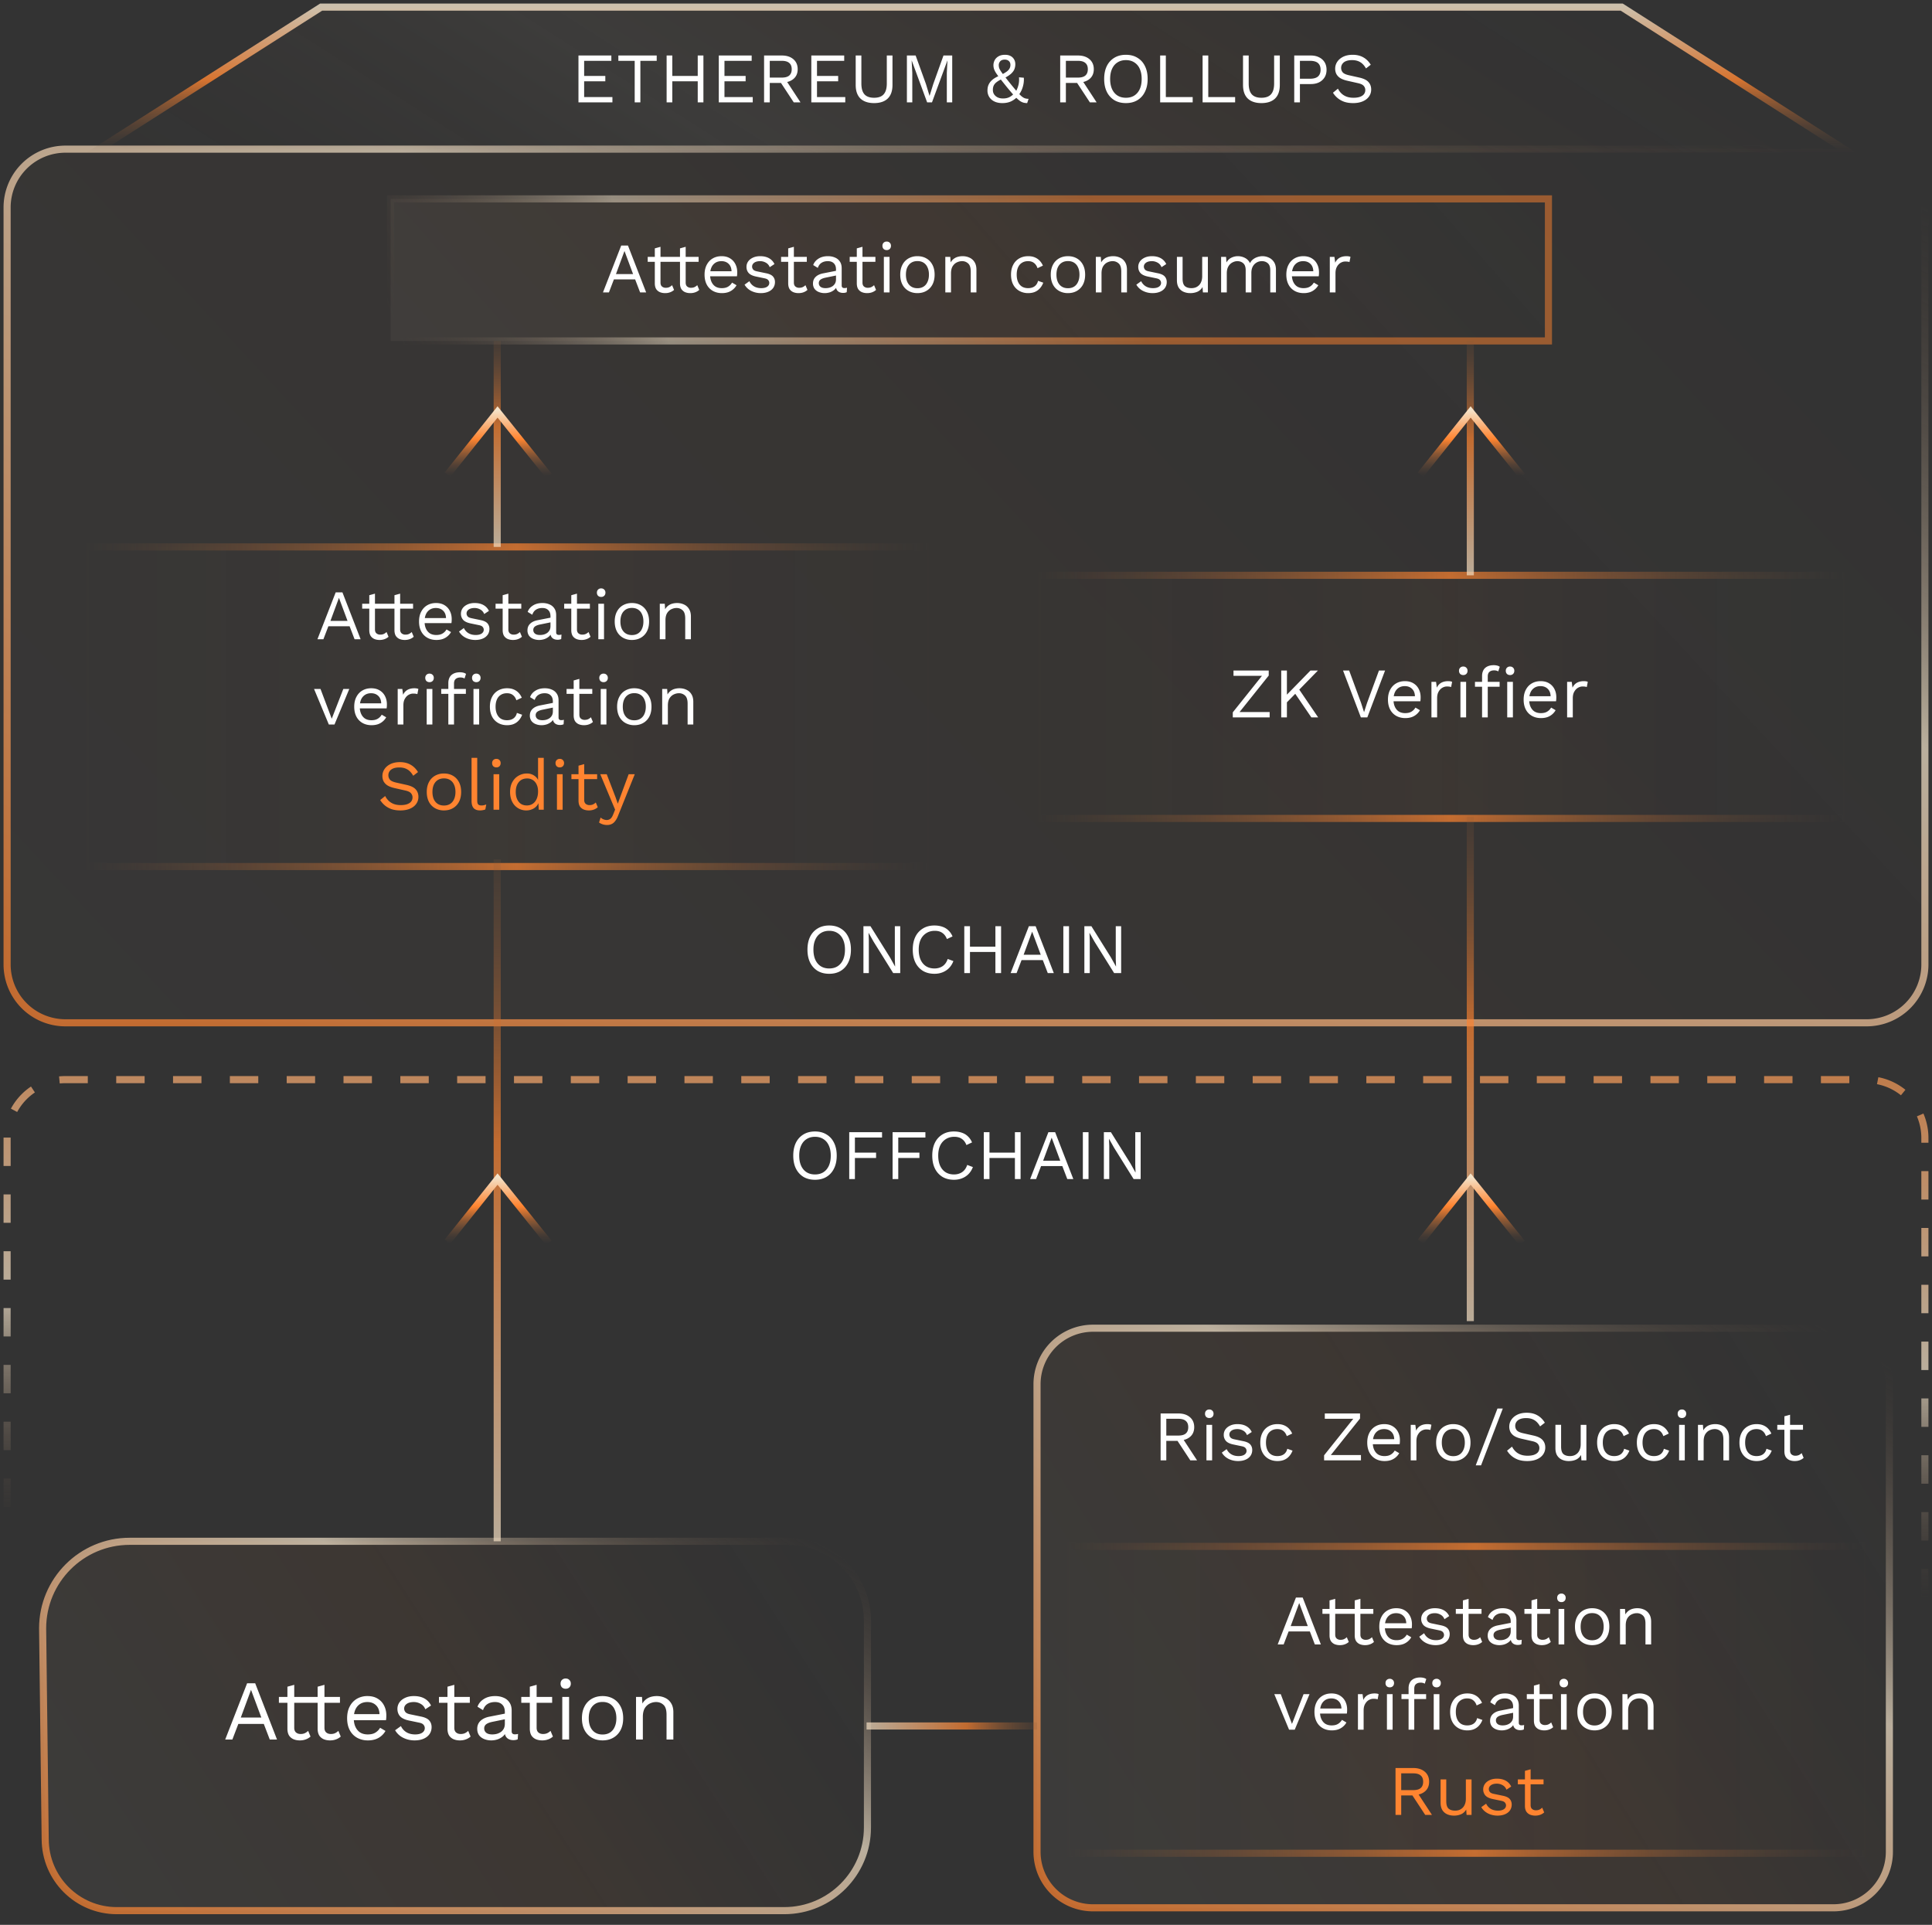 <svg xmlns="http://www.w3.org/2000/svg" width="272" height="271" fill="none"><rect width="100%" height="100%" fill="#333333" stroke="none"/><path fill="url(#a)" d="M271 135.791a8.21 8.21 0 0 1-8.209 8.209H9.209A8.209 8.209 0 0 1 1 135.791V29.209A8.21 8.21 0 0 1 9.21 21h253.58a8.21 8.21 0 0 1 8.21 8.21v106.58Z" opacity=".02"/><path stroke="url(#b)" stroke-miterlimit="10" d="M271 135.791a8.21 8.21 0 0 1-8.209 8.209H9.209A8.21 8.21 0 0 1 1 135.791V29.209A8.21 8.21 0 0 1 9.21 21h253.58a8.21 8.21 0 0 1 8.21 8.21v106.58Z" opacity=".7"/><path stroke="url(#c)" stroke-dasharray="4 4" stroke-miterlimit="10" d="M271 260.791a8.21 8.21 0 0 1-8.209 8.209H9.209A8.21 8.21 0 0 1 1 260.791V160.209A8.21 8.21 0 0 1 9.21 152h253.58a8.21 8.21 0 0 1 8.209 8.209v100.582Z" opacity=".7"/><path fill="url(#d)" d="M14 20.922 45.215 1h183.099l32.114 20.496L14 20.922Z" opacity=".05"/><path stroke="url(#e)" stroke-miterlimit="10" d="M14 20.922 45.215 1h183.099l32.114 20.496L14 20.922Z" opacity=".8"/><path fill="#fff" d="M81.44 14.414v-6.6h4.63v.75h-3.83v2.13h2.98v.75h-2.98v2.22h3.98v.75h-4.78Zm11.016-6.6v.75h-2.3v5.85h-.8v-5.85h-2.3v-.75h5.4Zm6.575 0v6.6h-.8v-6.6h.8Zm-4.38 0v6.6h-.8v-6.6h.8Zm3.95 2.88v.75h-4.33v-.75h4.33Zm2.594 3.72v-6.6h4.63v.75h-3.83v2.13h2.98v.75h-2.98v2.22h3.98v.75h-4.78Zm8.877-6.6c.674 0 1.214.173 1.62.52.407.347.61.817.61 1.41s-.206 1.057-.62 1.39c-.406.327-.946.49-1.62.49l-.07.05h-1.62v2.74h-.8v-6.6h2.5Zm-.01 3.11c.474 0 .824-.097 1.05-.29.234-.2.35-.497.35-.89s-.116-.687-.35-.88c-.226-.2-.576-.3-1.05-.3h-1.69v2.36h1.69Zm.46.16 2.18 3.33h-.95l-1.9-2.89.67-.44Zm3.701 3.33v-6.6h4.63v.75h-3.83v2.13h2.98v.75h-2.98v2.22h3.98v.75h-4.78Zm11.427-6.6v4.14c0 .847-.224 1.487-.67 1.92-.447.427-1.087.64-1.92.64-.827 0-1.467-.213-1.92-.64-.447-.433-.67-1.073-.67-1.92v-4.14h.8v3.94c0 .687.143 1.193.43 1.52.293.327.746.49 1.36.49.613 0 1.063-.163 1.35-.49.293-.327.44-.833.44-1.52v-3.94h.8Zm8.41 0v6.6h-.76v-4.15l.09-1.74h-.01l-2.17 5.89h-.68l-2.17-5.89h-.01l.09 1.74v4.15h-.76v-6.6h1.23l1.45 4.01.5 1.65h.02l.51-1.64 1.44-4.02h1.23Zm7.063 6.7c-.44 0-.817-.077-1.13-.23a1.715 1.715 0 0 1-.72-.63 1.697 1.697 0 0 1-.25-.92c0-.213.027-.413.08-.6.06-.193.153-.377.28-.55.127-.173.297-.337.51-.49.22-.153.49-.297.81-.43l.42-.21c.253-.14.463-.27.63-.39.167-.127.29-.263.37-.41a1 1 0 0 0 .13-.52c0-.233-.073-.413-.22-.54-.14-.133-.333-.2-.58-.2-.287 0-.5.08-.64.24a.799.799 0 0 0-.2.54c0 .127.017.25.05.37.033.113.103.257.21.43.113.173.28.403.5.69a55.53 55.53 0 0 0 1.83 2.26c.247.28.457.493.63.64.173.14.333.233.48.28.153.047.32.07.5.07l-.2.6a2.11 2.11 0 0 1-.55-.07 1.788 1.788 0 0 1-.56-.3 6.428 6.428 0 0 1-.73-.69c-.28-.307-.63-.717-1.05-1.23-.36-.447-.66-.823-.9-1.13a12.01 12.01 0 0 1-.57-.78 2.691 2.691 0 0 1-.3-.58c-.06-.18-.09-.363-.09-.55 0-.24.057-.473.17-.7.12-.227.3-.41.54-.55.24-.147.55-.22.93-.22.287 0 .537.053.75.16.213.107.38.26.5.46.127.2.19.437.19.71 0 .233-.04.457-.12.67-.073.207-.217.413-.43.62-.207.2-.517.41-.93.63l-.34.13c-.347.16-.617.317-.81.47a1.3 1.3 0 0 0-.41.48c-.08.173-.12.38-.12.62 0 .247.063.46.19.64s.297.32.51.42c.213.093.453.14.72.14.367 0 .677-.067.93-.2s.487-.323.7-.57l.13-.12c.173-.273.307-.583.4-.93.1-.347.133-.733.1-1.16l.68.06c.027.427-.02.847-.14 1.26a3.256 3.256 0 0 1-.55 1.12l-.15.21c-.253.3-.56.54-.92.72-.36.173-.78.26-1.26.26Zm10.639-6.7c.673 0 1.213.173 1.62.52.406.347.61.817.61 1.41s-.207 1.057-.62 1.39c-.407.327-.947.49-1.62.49l-.07.05h-1.62v2.74h-.8v-6.6h2.5Zm-.01 3.11c.473 0 .823-.097 1.05-.29.233-.2.35-.497.35-.89s-.117-.687-.35-.88c-.227-.2-.577-.3-1.05-.3h-1.69v2.36h1.69Zm.46.16 2.18 3.33h-.95l-1.9-2.89.67-.44Zm6.301-3.37c.627 0 1.167.14 1.62.42.46.273.814.663 1.06 1.17.254.507.38 1.11.38 1.81s-.126 1.303-.38 1.81c-.246.507-.6.9-1.06 1.18-.453.273-.993.41-1.62.41-.626 0-1.17-.137-1.63-.41a2.856 2.856 0 0 1-1.06-1.18c-.246-.507-.37-1.11-.37-1.81s.124-1.303.37-1.81a2.788 2.788 0 0 1 1.06-1.17c.46-.28 1.004-.42 1.63-.42Zm0 .75c-.453 0-.846.107-1.18.32-.333.207-.59.51-.77.91-.18.393-.27.867-.27 1.42 0 .553.09 1.03.27 1.43.18.393.437.697.77.91.334.207.727.31 1.18.31.46 0 .854-.103 1.18-.31.334-.213.59-.517.77-.91.18-.4.27-.877.27-1.43 0-.553-.09-1.027-.27-1.42a2 2 0 0 0-.77-.91c-.326-.213-.72-.32-1.18-.32Zm5.621 5.2h3.78v.75h-4.58v-6.6h.8v5.85Zm5.976 0h3.78v.75h-4.58v-6.6h.8v5.85Zm10.071-5.85v4.14c0 .847-.224 1.487-.67 1.92-.447.427-1.087.64-1.92.64-.827 0-1.467-.213-1.92-.64-.447-.433-.67-1.073-.67-1.92v-4.14h.8v3.94c0 .687.143 1.193.43 1.52.293.327.746.49 1.36.49.613 0 1.063-.163 1.35-.49.293-.327.44-.833.44-1.52v-3.94h.8Zm4.36 0c.447 0 .833.083 1.16.25.333.16.593.39.78.69.187.3.28.657.28 1.07 0 .413-.093.77-.28 1.07a1.9 1.9 0 0 1-.78.7c-.327.16-.713.24-1.16.24h-1.53v2.58h-.8v-6.6h2.33Zm-.12 3.27c.52 0 .9-.107 1.14-.32.24-.22.36-.533.36-.94 0-.413-.12-.727-.36-.94-.24-.213-.62-.32-1.14-.32h-1.41v2.52h1.41Zm6.013-3.37c.58 0 1.08.12 1.5.36.42.233.77.58 1.05 1.04l-.67.52c-.246-.427-.526-.727-.84-.9-.306-.18-.68-.27-1.12-.27-.353 0-.646.05-.88.15a1.1 1.1 0 0 0-.5.4.974.974 0 0 0-.16.55c0 .233.074.44.22.62.147.173.44.31.88.41l1.43.32c.634.14 1.074.353 1.32.64.254.28.38.63.38 1.05 0 .373-.106.707-.32 1-.206.287-.5.51-.88.67-.38.16-.826.24-1.34.24-.48 0-.903-.063-1.27-.19-.36-.133-.67-.31-.93-.53a3.052 3.052 0 0 1-.64-.74l.7-.57c.127.253.29.477.49.67.2.193.44.343.72.45.287.107.614.16.98.16.34 0 .634-.04.88-.12.254-.087.447-.21.58-.37a.927.927 0 0 0 .2-.6.861.861 0 0 0-.21-.57c-.14-.173-.403-.303-.79-.39l-1.55-.35c-.406-.093-.736-.22-.99-.38a1.596 1.596 0 0 1-.54-.58 1.703 1.703 0 0 1-.16-.73c0-.353.097-.677.29-.97.2-.3.484-.54.85-.72.374-.18.814-.27 1.32-.27Z"/><path fill="url(#f)" d="M218 28H55v20h163V28Z" opacity=".05"/><path stroke="url(#g)" stroke-miterlimit="10" d="M218 28H55v20h163V28Z" opacity=".5"/><path fill="#fff" d="M90.969 41.168h-.85l-.7-1.83h-2.99l-.7 1.83h-.84l2.57-6.6h.95l2.56 6.6Zm-4.25-2.58h2.41l-1.21-3.25-1.2 3.25Zm6.27-3.84v5.04c0 .247.07.43.21.55a.8.8 0 0 0 .54.18c.193 0 .36-.033.5-.1s.267-.157.38-.27l.28.67a1.68 1.68 0 0 1-.55.33 1.99 1.99 0 0 1-.72.12c-.253 0-.49-.043-.71-.13a1.2 1.2 0 0 1-.53-.43c-.127-.2-.193-.46-.2-.78v-4.96l.8-.22Zm1.82 1.42v.69h-3.62v-.69h3.62Zm1.725-1.42v5.04c0 .247.07.43.21.55a.8.8 0 0 0 .54.18c.193 0 .36-.033.5-.1s.266-.157.38-.27l.28.67a1.68 1.68 0 0 1-.55.33 1.99 1.99 0 0 1-.72.12 1.91 1.91 0 0 1-.71-.13 1.2 1.2 0 0 1-.53-.43c-.127-.2-.194-.46-.2-.78v-4.96l.8-.22Zm1.82 1.42v.69h-3.62v-.69h3.62Zm3.279 5.1c-.473 0-.896-.103-1.27-.31a2.172 2.172 0 0 1-.86-.89c-.206-.393-.31-.86-.31-1.4 0-.54.104-1.003.31-1.39.207-.393.49-.693.85-.9.36-.207.77-.31 1.23-.31.467 0 .864.1 1.19.3.334.2.587.473.76.82.174.34.26.723.26 1.15 0 .113-.003.217-.01.31a2.045 2.045 0 0 1-.03.25h-4.04v-.71h3.69l-.41.08c0-.48-.133-.85-.4-1.11-.26-.26-.603-.39-1.03-.39-.326 0-.61.077-.85.23a1.484 1.484 0 0 0-.55.65c-.126.28-.19.62-.19 1.02 0 .393.067.733.2 1.02.134.287.32.507.56.66.247.147.54.22.88.22.367 0 .664-.07.89-.21.234-.14.42-.33.56-.57l.63.37c-.126.227-.29.423-.49.59a2.108 2.108 0 0 1-.69.39c-.26.087-.553.13-.88.13Zm5.482 0a2.97 2.97 0 0 1-1.35-.31 2.22 2.22 0 0 1-.94-.88l.68-.49c.146.307.36.547.64.72.286.173.63.26 1.03.26.353 0 .63-.067.83-.2.2-.14.3-.32.3-.54a.585.585 0 0 0-.14-.38c-.087-.12-.257-.207-.51-.26l-1.2-.25c-.487-.1-.837-.267-1.05-.5-.207-.233-.31-.523-.31-.87 0-.273.076-.523.23-.75.16-.227.383-.407.67-.54.293-.14.636-.21 1.03-.21.493 0 .91.097 1.25.29.34.193.593.467.76.82l-.67.44a1.17 1.17 0 0 0-.55-.64 1.615 1.615 0 0 0-.79-.21c-.24 0-.447.033-.62.1a.902.902 0 0 0-.39.28.623.623 0 0 0-.13.39c0 .147.05.283.15.41.1.12.286.207.56.26l1.25.26c.466.093.793.247.98.46.186.213.28.473.28.78 0 .313-.084.59-.25.83-.167.233-.4.413-.7.54-.3.127-.647.19-1.04.19Zm4.653-6.52v5.04c0 .247.07.43.21.55a.8.8 0 0 0 .54.18c.194 0 .36-.033.5-.1a1.36 1.36 0 0 0 .38-.27l.28.67a1.67 1.67 0 0 1-.55.33c-.206.08-.446.12-.72.12-.253 0-.49-.043-.71-.13a1.203 1.203 0 0 1-.53-.43c-.126-.2-.193-.46-.2-.78v-4.96l.8-.22Zm1.82 1.42v.69h-3.62v-.69h3.62Zm4.11 1.77c0-.373-.1-.66-.3-.86-.2-.207-.484-.31-.85-.31-.347 0-.64.077-.88.23-.24.147-.417.387-.53.72l-.65-.4c.133-.373.38-.673.74-.9.36-.233.806-.35 1.34-.35.36 0 .686.063.98.19.293.12.523.307.69.56.173.247.26.567.26.96v2.42c0 .24.126.36.38.36.126 0 .25-.017.37-.05l-.04.63a1.17 1.17 0 0 1-.52.1c-.194 0-.367-.037-.52-.11a.814.814 0 0 1-.36-.33 1.141 1.141 0 0 1-.13-.57v-.1l.2.03a1.35 1.35 0 0 1-.41.64c-.194.16-.41.28-.65.36-.24.073-.477.11-.71.11a2.21 2.21 0 0 1-.82-.15 1.39 1.39 0 0 1-.61-.45 1.277 1.277 0 0 1-.22-.76c0-.373.123-.68.37-.92.253-.247.603-.413 1.05-.5l1.98-.39v.66l-1.61.33c-.327.067-.57.16-.73.28a.59.59 0 0 0-.24.5c0 .207.08.377.24.51.166.127.4.19.7.19.193 0 .376-.023.55-.07.18-.053.34-.13.48-.23.14-.107.25-.237.33-.39.08-.16.12-.347.12-.56v-1.38Zm3.728-3.19v5.04c0 .247.07.43.21.55a.8.8 0 0 0 .54.18c.194 0 .36-.033.5-.1a1.36 1.36 0 0 0 .38-.27l.28.67a1.67 1.67 0 0 1-.55.33c-.206.08-.446.12-.72.12-.253 0-.49-.043-.71-.13a1.203 1.203 0 0 1-.53-.43c-.126-.2-.193-.46-.2-.78v-4.96l.8-.22Zm1.82 1.42v.69h-3.62v-.69h3.62Zm1.59-.96a.616.616 0 0 1-.44-.16.615.615 0 0 1-.16-.44.58.58 0 0 1 .16-.43.595.595 0 0 1 .44-.17c.18 0 .323.057.43.17.113.107.17.25.17.43s-.057.327-.17.44a.582.582 0 0 1-.43.16Zm.4.96v5h-.8v-5h.8Zm3.926-.1c.473 0 .89.103 1.25.31.367.207.653.507.86.9.207.387.31.85.31 1.39 0 .54-.103 1.007-.31 1.4a2.172 2.172 0 0 1-.86.89c-.36.207-.777.31-1.25.31-.467 0-.883-.103-1.25-.31a2.172 2.172 0 0 1-.86-.89c-.207-.393-.31-.86-.31-1.4 0-.54.103-1.003.31-1.39a2.16 2.16 0 0 1 .86-.9 2.5 2.5 0 0 1 1.25-.31Zm0 .69c-.34 0-.63.077-.87.23-.24.153-.427.373-.56.66-.127.28-.19.62-.19 1.02 0 .393.063.733.19 1.02.133.287.32.507.56.66.24.153.53.23.87.23.34 0 .63-.077.87-.23.24-.153.423-.373.55-.66.133-.287.2-.627.2-1.02 0-.4-.067-.74-.2-1.02a1.46 1.46 0 0 0-.55-.66c-.24-.153-.53-.23-.87-.23Zm3.926 4.41v-5h.7l.07 1.12-.13-.11a1.667 1.667 0 0 1 1.05-1c.24-.073.487-.11.74-.11.36 0 .687.07.98.21.294.133.527.34.7.62.18.28.27.637.27 1.07v3.2h-.8v-2.92c0-.553-.12-.937-.36-1.15a1.218 1.218 0 0 0-.87-.33c-.24 0-.48.057-.72.17-.24.113-.44.297-.6.55-.153.253-.23.593-.23 1.02v2.66h-.8Zm11.67-5.1c.346 0 .65.053.91.16.266.107.496.26.69.46.193.2.35.437.47.71l-.76.36c-.107-.32-.27-.563-.49-.73-.214-.173-.494-.26-.84-.26-.334 0-.62.077-.86.23-.24.147-.424.363-.55.65-.127.28-.19.62-.19 1.02 0 .393.063.733.19 1.02.126.287.31.507.55.66.24.147.526.22.86.22.26 0 .483-.04.67-.12.193-.08.35-.197.47-.35a1.29 1.29 0 0 0 .26-.56l.74.26a2.4 2.4 0 0 1-.47.79c-.194.22-.43.39-.71.51-.274.113-.587.17-.94.17a2.5 2.5 0 0 1-1.25-.31 2.165 2.165 0 0 1-.86-.89c-.207-.393-.31-.86-.31-1.4 0-.54.103-1.003.31-1.39a2.15 2.15 0 0 1 .86-.9c.366-.207.783-.31 1.25-.31Zm5.596 0c.473 0 .89.103 1.25.31.366.207.653.507.86.9.206.387.31.85.31 1.39 0 .54-.104 1.007-.31 1.4a2.178 2.178 0 0 1-.86.89c-.36.207-.777.31-1.25.31a2.5 2.5 0 0 1-1.25-.31 2.165 2.165 0 0 1-.86-.89c-.207-.393-.31-.86-.31-1.4 0-.54.103-1.003.31-1.39a2.15 2.15 0 0 1 .86-.9c.366-.207.783-.31 1.25-.31Zm0 .69c-.34 0-.63.077-.87.23-.24.153-.427.373-.56.66-.127.28-.19.62-.19 1.02 0 .393.063.733.19 1.02.133.287.32.507.56.66.24.153.53.23.87.23.34 0 .63-.077.87-.23.24-.153.423-.373.55-.66.133-.287.2-.627.2-1.02 0-.4-.067-.74-.2-1.02a1.46 1.46 0 0 0-.55-.66c-.24-.153-.53-.23-.87-.23Zm3.926 4.41v-5h.7l.07 1.12-.13-.11a1.658 1.658 0 0 1 1.05-1c.24-.073.486-.11.74-.11.36 0 .686.07.98.21.293.133.526.34.7.62.18.28.27.637.27 1.07v3.2h-.8v-2.92c0-.553-.12-.937-.36-1.15a1.221 1.221 0 0 0-.87-.33c-.24 0-.48.057-.72.17-.24.113-.44.297-.6.55-.154.253-.23.593-.23 1.02v2.66h-.8Zm7.991.1a2.97 2.97 0 0 1-1.35-.31 2.22 2.22 0 0 1-.94-.88l.68-.49c.147.307.36.547.64.72.287.173.63.26 1.03.26.353 0 .63-.067.83-.2.2-.14.3-.32.3-.54a.585.585 0 0 0-.14-.38c-.087-.12-.257-.207-.51-.26l-1.2-.25c-.487-.1-.837-.267-1.05-.5-.207-.233-.31-.523-.31-.87 0-.273.077-.523.23-.75.16-.227.383-.407.67-.54.293-.14.637-.21 1.03-.21.493 0 .91.097 1.25.29.34.193.593.467.76.82l-.67.44a1.166 1.166 0 0 0-.55-.64 1.612 1.612 0 0 0-.79-.21c-.24 0-.447.033-.62.1a.902.902 0 0 0-.39.28.623.623 0 0 0-.13.39c0 .147.05.283.15.41.1.12.287.207.56.26l1.25.26c.467.093.793.247.98.46.187.213.28.473.28.78 0 .313-.083.59-.25.83-.167.233-.4.413-.7.54-.3.127-.647.19-1.04.19Zm5.283 0c-.32 0-.623-.06-.91-.18-.28-.12-.51-.313-.69-.58-.173-.273-.26-.627-.26-1.06v-3.28h.8v3.07c0 .507.11.857.33 1.05.22.187.53.28.93.28.187 0 .37-.03.55-.09.18-.067.34-.167.48-.3.147-.14.26-.317.34-.53.087-.213.13-.467.13-.76v-2.72h.8v5h-.7l-.05-.76c-.173.3-.41.52-.71.66a2.5 2.5 0 0 1-1.04.2Zm4.362-.1v-5h.7l.05.78c.18-.307.414-.53.7-.67.294-.14.594-.21.9-.21.354 0 .687.08 1 .24.314.16.554.407.72.74.107-.227.257-.41.45-.55.194-.147.404-.253.63-.32a2.21 2.21 0 0 1 .66-.11c.32 0 .624.067.91.2.294.133.534.34.72.62.187.28.28.64.28 1.08v3.2h-.8v-3.12c0-.453-.113-.78-.34-.98-.226-.2-.506-.3-.84-.3a1.438 1.438 0 0 0-1.28.75c-.133.247-.2.55-.2.91v2.74h-.8v-3.12c0-.453-.113-.78-.34-.98-.226-.2-.506-.3-.84-.3-.22 0-.446.06-.68.18a1.413 1.413 0 0 0-.57.55c-.153.253-.23.587-.23 1v2.67h-.8Zm11.622.1c-.474 0-.897-.103-1.27-.31a2.165 2.165 0 0 1-.86-.89c-.207-.393-.31-.86-.31-1.4 0-.54.103-1.003.31-1.39a2.17 2.17 0 0 1 .85-.9c.36-.207.77-.31 1.23-.31.466 0 .863.1 1.19.3.333.2.586.473.76.82.173.34.26.723.26 1.15 0 .113-.004.217-.01.31a2.531 2.531 0 0 1-.03.25h-4.04v-.71h3.69l-.41.08c0-.48-.134-.85-.4-1.11-.26-.26-.604-.39-1.03-.39-.327 0-.61.077-.85.23a1.471 1.471 0 0 0-.55.65c-.127.28-.19.62-.19 1.02 0 .393.066.733.2 1.02.133.287.32.507.56.66.246.147.54.22.88.22.366 0 .663-.07.89-.21.233-.14.42-.33.56-.57l.63.37c-.127.227-.29.423-.49.59a2.13 2.13 0 0 1-.69.39 2.78 2.78 0 0 1-.88.13Zm3.681-.1v-5h.65l.11.82a1.47 1.47 0 0 1 .61-.69c.273-.153.603-.23.99-.23.087 0 .18.007.28.02.107.013.197.04.27.08l-.14.73a1.246 1.246 0 0 0-.24-.06 2.59 2.59 0 0 0-.37-.02c-.207 0-.417.06-.63.18a1.43 1.43 0 0 0-.52.55c-.14.24-.21.547-.21.92v2.7h-.8Z"/><path fill="url(#h)" d="M131 77H12v45h119V77Z" opacity=".03"/><path stroke="url(#i)" stroke-miterlimit="10" d="M131 77H12v45h119V77Z" opacity=".7"/><path fill="#fff" d="M50.77 90h-.85l-.7-1.83h-2.99l-.7 1.83h-.84l2.57-6.6h.95l2.56 6.6Zm-4.25-2.58h2.41l-1.21-3.25-1.2 3.25Zm6.27-3.84v5.04c0 .247.07.43.21.55a.8.8 0 0 0 .54.18c.193 0 .36-.033.5-.1s.267-.157.38-.27l.28.67a1.68 1.68 0 0 1-.55.33 1.99 1.99 0 0 1-.72.12c-.253 0-.49-.043-.71-.13a1.199 1.199 0 0 1-.53-.43c-.127-.2-.193-.46-.2-.78V83.8l.8-.22ZM54.61 85v.69h-3.62V85h3.62Zm1.725-1.42v5.04c0 .247.07.43.21.55a.8.8 0 0 0 .54.18c.193 0 .36-.033.5-.1s.267-.157.38-.27l.28.67a1.68 1.68 0 0 1-.55.33 1.99 1.99 0 0 1-.72.12 1.92 1.92 0 0 1-.71-.13 1.199 1.199 0 0 1-.53-.43c-.127-.2-.193-.46-.2-.78V83.8l.8-.22Zm1.82 1.42v.69h-3.62V85h3.62Zm3.28 5.1c-.474 0-.897-.103-1.27-.31a2.172 2.172 0 0 1-.86-.89c-.207-.393-.31-.86-.31-1.4 0-.54.103-1.003.31-1.39.206-.393.49-.693.85-.9.36-.207.77-.31 1.23-.31.466 0 .863.1 1.19.3.333.2.586.473.76.82.173.34.26.723.26 1.15 0 .113-.004.217-.01.31a2.308 2.308 0 0 1-.03.25h-4.04v-.71h3.69l-.41.08c0-.48-.134-.85-.4-1.11-.26-.26-.604-.39-1.03-.39-.327 0-.61.077-.85.23a1.48 1.48 0 0 0-.55.65c-.127.28-.19.62-.19 1.02 0 .393.066.733.2 1.02.133.287.32.507.56.66.246.147.54.22.88.22.366 0 .663-.07.89-.21.233-.14.42-.33.56-.57l.63.37c-.127.227-.29.423-.49.59a2.111 2.111 0 0 1-.69.39c-.26.087-.554.13-.88.13Zm5.48 0c-.486 0-.936-.103-1.35-.31-.406-.207-.72-.5-.94-.88l.68-.49c.148.307.36.547.64.72.288.173.63.26 1.03.26.354 0 .63-.067.83-.2.2-.14.3-.32.3-.54a.582.582 0 0 0-.14-.38c-.086-.12-.256-.207-.51-.26l-1.2-.25c-.486-.1-.836-.267-1.05-.5a1.265 1.265 0 0 1-.31-.87c0-.273.078-.523.23-.75.16-.227.384-.407.67-.54.294-.14.638-.21 1.03-.21.494 0 .91.097 1.25.29.34.193.594.467.76.82l-.67.44a1.166 1.166 0 0 0-.55-.64 1.612 1.612 0 0 0-.79-.21c-.24 0-.446.033-.62.1a.908.908 0 0 0-.39.28.625.625 0 0 0-.13.39c0 .147.05.283.15.41.1.12.288.207.56.26l1.25.26c.468.093.794.247.98.46.188.213.28.473.28.78 0 .313-.082.59-.25.83a1.6 1.6 0 0 1-.7.54c-.3.127-.646.19-1.04.19Zm4.654-6.52v5.04c0 .247.07.43.21.55a.8.8 0 0 0 .54.18c.194 0 .36-.033.5-.1s.267-.157.38-.27l.28.67a1.67 1.67 0 0 1-.55.33c-.206.08-.446.12-.72.12-.253 0-.49-.043-.71-.13a1.199 1.199 0 0 1-.53-.43c-.126-.2-.193-.46-.2-.78V83.8l.8-.22ZM73.39 85v.69h-3.62V85h3.62Zm4.11 1.77c0-.373-.1-.66-.3-.86-.2-.207-.483-.31-.85-.31-.347 0-.64.077-.88.23-.24.147-.417.387-.53.72l-.65-.4c.133-.373.38-.673.74-.9.36-.233.806-.35 1.34-.35.36 0 .686.063.98.19.293.12.523.307.69.56.173.247.26.567.26.96v2.42c0 .24.126.36.38.36.126 0 .25-.017.37-.05l-.04.63a1.16 1.16 0 0 1-.52.1c-.194 0-.367-.037-.52-.11a.82.82 0 0 1-.36-.33 1.145 1.145 0 0 1-.13-.57v-.1l.2.03c-.08.26-.217.473-.41.64-.194.16-.41.28-.65.36-.24.073-.477.11-.71.11a2.21 2.21 0 0 1-.82-.15 1.39 1.39 0 0 1-.61-.45 1.28 1.28 0 0 1-.22-.76c0-.373.123-.68.37-.92.253-.247.603-.413 1.05-.5l1.98-.39v.66l-1.61.33c-.327.067-.57.16-.73.28a.59.59 0 0 0-.24.5c0 .207.08.377.24.51.166.127.4.19.7.19.193 0 .376-.023.55-.07a1.6 1.6 0 0 0 .48-.23c.14-.107.25-.237.33-.39.08-.16.12-.347.12-.56v-1.38Zm3.729-3.19v5.04c0 .247.07.43.21.55a.8.8 0 0 0 .54.18c.193 0 .36-.033.5-.1s.266-.157.38-.27l.28.67a1.69 1.69 0 0 1-.55.33 1.99 1.99 0 0 1-.72.12 1.91 1.91 0 0 1-.71-.13 1.199 1.199 0 0 1-.53-.43c-.127-.2-.194-.46-.2-.78V83.8l.8-.22Zm1.82 1.42v.69h-3.62V85h3.62Zm1.589-.96a.616.616 0 0 1-.44-.16.616.616 0 0 1-.16-.44.58.58 0 0 1 .16-.43.596.596 0 0 1 .44-.17c.18 0 .323.057.43.17.113.107.17.25.17.43s-.057.327-.17.44a.58.58 0 0 1-.43.16Zm.4.96v5h-.8v-5h.8Zm3.926-.1c.474 0 .89.103 1.25.31.367.207.654.507.86.9.207.387.31.85.31 1.39 0 .54-.103 1.007-.31 1.4a2.172 2.172 0 0 1-.86.89c-.36.207-.776.31-1.25.31a2.5 2.5 0 0 1-1.25-.31 2.17 2.17 0 0 1-.86-.89c-.206-.393-.31-.86-.31-1.4 0-.54.104-1.003.31-1.39.207-.393.494-.693.86-.9a2.5 2.5 0 0 1 1.25-.31Zm0 .69c-.34 0-.63.077-.87.23a1.52 1.52 0 0 0-.56.66c-.126.28-.19.62-.19 1.02 0 .393.064.733.19 1.02.134.287.32.507.56.66.24.153.53.23.87.23.34 0 .63-.077.87-.23a1.45 1.45 0 0 0 .55-.66c.134-.287.2-.627.2-1.02 0-.4-.066-.74-.2-1.02a1.458 1.458 0 0 0-.55-.66c-.24-.153-.53-.23-.87-.23ZM92.89 90v-5h.7l.07 1.12-.13-.11a1.665 1.665 0 0 1 1.05-1c.24-.073.487-.11.74-.11.36 0 .687.07.98.21.294.133.527.34.7.62.18.28.27.637.27 1.07V90h-.8v-2.92c0-.553-.12-.937-.36-1.15a1.22 1.22 0 0 0-.87-.33c-.24 0-.48.057-.72.17-.24.113-.44.297-.6.55-.153.253-.23.593-.23 1.02V90h-.8Zm-44.556 7h.84l-2.08 5h-.8l-2.08-5h.91l1.58 4.19 1.63-4.19Zm3.976 5.1c-.474 0-.897-.103-1.27-.31a2.17 2.17 0 0 1-.86-.89c-.207-.393-.31-.86-.31-1.4 0-.54.103-1.003.31-1.39.206-.393.49-.693.85-.9.36-.207.77-.31 1.23-.31.466 0 .863.1 1.19.3.333.2.586.473.76.82.173.34.26.723.26 1.15 0 .113-.004.217-.01.31a2.359 2.359 0 0 1-.03.25h-4.04v-.71h3.69l-.41.08c0-.48-.134-.85-.4-1.11-.26-.26-.604-.39-1.03-.39-.327 0-.61.077-.85.23a1.478 1.478 0 0 0-.55.65c-.127.28-.19.62-.19 1.02 0 .393.066.733.2 1.02.133.287.32.507.56.66.246.147.54.22.88.22.366 0 .663-.07.89-.21.233-.14.42-.33.56-.57l.63.37c-.127.227-.29.423-.49.59a2.102 2.102 0 0 1-.69.39c-.26.087-.554.13-.88.13Zm3.681-.1v-5h.65l.11.82a1.47 1.47 0 0 1 .61-.69c.273-.153.603-.23.99-.23.087 0 .18.007.28.02.107.013.197.04.27.08l-.14.73a1.261 1.261 0 0 0-.24-.06 2.601 2.601 0 0 0-.37-.02c-.207 0-.417.06-.63.18-.207.12-.38.303-.52.55-.14.24-.21.547-.21.92v2.7h-.8Zm4.482-5.96a.616.616 0 0 1-.44-.16.616.616 0 0 1-.16-.44.58.58 0 0 1 .16-.43.595.595 0 0 1 .44-.17c.18 0 .323.057.43.17.113.107.17.25.17.43s-.057.327-.17.44a.581.581 0 0 1-.43.16Zm.4.96v5h-.8v-5h.8Zm3.886-2.35c.174 0 .337.02.49.06.154.04.274.097.36.17l-.21.65a.747.747 0 0 0-.26-.11 1.125 1.125 0 0 0-.31-.04c-.286 0-.51.07-.67.21-.16.133-.24.35-.24.65V102h-.8v-5.84c0-.22.034-.423.1-.61.067-.187.167-.347.3-.48.14-.133.314-.237.52-.31.207-.073.447-.11.72-.11Zm.83 2.35v.69h-3.47V97h3.47Zm1.47-.96a.616.616 0 0 1-.44-.16.616.616 0 0 1-.16-.44c0-.18.054-.323.16-.43a.596.596 0 0 1 .44-.17c.18 0 .324.057.43.17.114.107.17.25.17.43s-.056.327-.17.44a.58.58 0 0 1-.43.16Zm.4.96v5h-.8v-5h.8Zm3.932-.1c.347 0 .65.053.91.16.267.107.497.26.69.46.193.2.35.437.47.71l-.76.36c-.107-.32-.27-.563-.49-.73-.213-.173-.493-.26-.84-.26-.333 0-.62.077-.86.23a1.4 1.4 0 0 0-.55.65c-.127.28-.19.62-.19 1.02 0 .393.063.733.19 1.02.127.287.31.507.55.66.24.147.527.22.86.22.26 0 .483-.04.67-.12.193-.08.35-.197.47-.35.127-.153.213-.34.26-.56l.74.26c-.113.307-.27.57-.47.79-.193.22-.43.39-.71.51-.273.113-.587.17-.94.17-.467 0-.883-.103-1.25-.31a2.172 2.172 0 0 1-.86-.89c-.207-.393-.31-.86-.31-1.4 0-.54.103-1.003.31-1.39a2.16 2.16 0 0 1 .86-.9c.367-.207.783-.31 1.25-.31Zm6.446 1.87c0-.373-.1-.66-.3-.86-.2-.207-.484-.31-.85-.31-.347 0-.64.077-.88.23-.24.147-.417.387-.53.72l-.65-.4c.133-.373.38-.673.74-.9.36-.233.806-.35 1.34-.35.36 0 .686.063.98.19.293.12.523.307.69.56.173.247.26.567.26.96v2.42c0 .24.126.36.38.36.126 0 .25-.017.37-.05l-.04.63a1.16 1.16 0 0 1-.52.1c-.194 0-.367-.037-.52-.11a.817.817 0 0 1-.36-.33 1.143 1.143 0 0 1-.13-.57v-.1l.2.03c-.08.26-.217.473-.41.64-.194.16-.41.28-.65.36-.24.073-.477.11-.71.11a2.21 2.21 0 0 1-.82-.15 1.39 1.39 0 0 1-.61-.45 1.28 1.28 0 0 1-.22-.76c0-.373.123-.68.37-.92.253-.247.603-.413 1.05-.5l1.98-.39v.66l-1.61.33c-.327.067-.57.16-.73.28a.59.59 0 0 0-.24.5c0 .207.08.377.24.51.166.127.4.19.7.19.193 0 .376-.023.55-.07.18-.053.34-.13.48-.23.14-.107.25-.237.33-.39.08-.16.12-.347.12-.56v-1.38Zm3.728-3.19v5.04c0 .247.07.43.21.55a.8.8 0 0 0 .54.18c.194 0 .36-.033.5-.1s.267-.157.38-.27l.28.67a1.67 1.67 0 0 1-.55.33c-.206.08-.446.12-.72.12-.253 0-.49-.043-.71-.13a1.199 1.199 0 0 1-.53-.43c-.126-.2-.193-.46-.2-.78V95.8l.8-.22Zm1.82 1.42v.69h-3.62V97h3.62Zm1.59-.96a.616.616 0 0 1-.44-.16.616.616 0 0 1-.16-.44.58.58 0 0 1 .16-.43.596.596 0 0 1 .44-.17c.18 0 .323.057.43.17.113.107.17.25.17.43s-.057.327-.17.44a.58.58 0 0 1-.43.16Zm.4.96v5h-.8v-5h.8Zm3.926-.1c.474 0 .89.103 1.25.31.367.207.654.507.86.9.207.387.31.85.31 1.39 0 .54-.103 1.007-.31 1.4a2.17 2.17 0 0 1-.86.89c-.36.207-.776.31-1.25.31a2.5 2.5 0 0 1-1.25-.31 2.17 2.17 0 0 1-.86-.89c-.206-.393-.31-.86-.31-1.4 0-.54.104-1.003.31-1.39a2.16 2.16 0 0 1 .86-.9 2.5 2.5 0 0 1 1.25-.31Zm0 .69c-.34 0-.63.077-.87.23a1.52 1.52 0 0 0-.56.66c-.127.28-.19.62-.19 1.02 0 .393.063.733.19 1.02.133.287.32.507.56.66.24.153.53.23.87.23.34 0 .63-.077.87-.23a1.45 1.45 0 0 0 .55-.66c.133-.287.2-.627.2-1.02 0-.4-.067-.74-.2-1.02a1.458 1.458 0 0 0-.55-.66c-.24-.153-.53-.23-.87-.23Zm3.926 4.41v-5h.7l.07 1.12-.13-.11a1.665 1.665 0 0 1 1.05-1c.24-.073.487-.11.74-.11.36 0 .687.07.98.21.294.133.527.34.7.62.18.28.27.637.27 1.07v3.2h-.8v-2.92c0-.553-.12-.937-.36-1.15a1.22 1.22 0 0 0-.87-.33c-.24 0-.48.057-.72.17-.24.113-.44.297-.6.55-.153.253-.23.593-.23 1.02V102h-.8Z"/><path fill="#FF8430" d="M56.297 107.3c.58 0 1.08.12 1.5.36.42.233.77.58 1.05 1.04l-.67.52c-.247-.427-.527-.727-.84-.9-.307-.18-.68-.27-1.12-.27-.353 0-.647.05-.88.15-.227.1-.393.233-.5.4a.968.968 0 0 0-.16.55c0 .233.073.44.22.62.147.173.44.31.88.41l1.43.32c.633.14 1.073.353 1.32.64.253.28.38.63.38 1.05 0 .373-.107.707-.32 1-.207.287-.5.51-.88.67-.38.16-.827.24-1.34.24-.48 0-.903-.063-1.27-.19-.36-.133-.67-.31-.93-.53a3.049 3.049 0 0 1-.64-.74l.7-.57c.127.253.29.477.49.67.2.193.44.343.72.45.287.107.613.16.98.16.34 0 .633-.04.88-.12.253-.087.447-.21.58-.37a.932.932 0 0 0 .2-.6.863.863 0 0 0-.21-.57c-.14-.173-.403-.303-.79-.39l-1.55-.35c-.407-.093-.737-.22-.99-.38a1.587 1.587 0 0 1-.54-.58 1.694 1.694 0 0 1-.16-.73c0-.353.097-.677.29-.97.2-.3.483-.54.85-.72.373-.18.813-.27 1.32-.27Zm6.206 1.6c.474 0 .89.103 1.25.31.367.207.654.507.86.9.207.387.31.85.31 1.39 0 .54-.103 1.007-.31 1.4a2.17 2.17 0 0 1-.86.89c-.36.207-.776.31-1.25.31a2.5 2.5 0 0 1-1.25-.31 2.17 2.17 0 0 1-.86-.89c-.206-.393-.31-.86-.31-1.4 0-.54.104-1.003.31-1.39a2.16 2.16 0 0 1 .86-.9 2.5 2.5 0 0 1 1.25-.31Zm0 .69c-.34 0-.63.077-.87.23-.24.153-.426.373-.56.66-.126.28-.19.62-.19 1.02 0 .393.064.733.19 1.02.134.287.32.507.56.66.24.153.53.23.87.23.34 0 .63-.077.87-.23a1.45 1.45 0 0 0 .55-.66c.134-.287.2-.627.2-1.02 0-.4-.066-.74-.2-1.02a1.455 1.455 0 0 0-.55-.66c-.24-.153-.53-.23-.87-.23Zm4.686-2.89v6.03c0 .253.047.43.14.53.094.093.244.14.45.14.134 0 .244-.01.33-.03.087-.02.204-.057.35-.11l-.13.7a1.41 1.41 0 0 1-.35.1c-.126.027-.256.04-.39.04-.406 0-.71-.11-.91-.33-.193-.22-.29-.557-.29-1.01v-6.06h.8Zm2.697 1.34a.615.615 0 0 1-.44-.16.616.616 0 0 1-.16-.44.58.58 0 0 1 .16-.43.597.597 0 0 1 .44-.17c.18 0 .323.057.43.17.113.107.17.25.17.43s-.057.327-.17.44a.58.58 0 0 1-.43.16Zm.4.96v5h-.8v-5h.8Zm3.806 5.1a2.182 2.182 0 0 1-1.97-1.2c-.206-.393-.31-.86-.31-1.4 0-.553.11-1.023.33-1.41.22-.387.51-.68.87-.88a2.29 2.29 0 0 1 1.16-.31 1.8 1.8 0 0 1 1.07.32c.307.213.51.497.61.85l-.1.07v-3.44h.8v7.3h-.7l-.07-1.21.11-.06a1.47 1.47 0 0 1-.34.75 1.7 1.7 0 0 1-.65.46 2.06 2.06 0 0 1-.81.16Zm.08-.7c.32 0 .597-.08.83-.24.24-.16.424-.387.55-.68.134-.3.2-.65.2-1.05 0-.38-.066-.707-.2-.98a1.438 1.438 0 0 0-.54-.63 1.437 1.437 0 0 0-.8-.22c-.506 0-.9.173-1.18.52-.28.347-.42.807-.42 1.38 0 .573.137 1.033.41 1.38.274.347.657.52 1.15.52Zm4.64-5.36a.615.615 0 0 1-.44-.16.616.616 0 0 1-.16-.44.58.58 0 0 1 .16-.43.597.597 0 0 1 .44-.17c.18 0 .323.057.43.17.113.107.17.25.17.43s-.057.327-.17.44a.58.58 0 0 1-.43.16Zm.4.96v5h-.8v-5h.8Zm3.036-1.42v5.04c0 .247.07.43.21.55a.8.8 0 0 0 .54.18c.193 0 .36-.033.5-.1s.267-.157.38-.27l.28.67a1.68 1.68 0 0 1-.55.33 1.99 1.99 0 0 1-.72.12c-.253 0-.49-.043-.71-.13a1.199 1.199 0 0 1-.53-.43c-.127-.2-.193-.46-.2-.78v-4.96l.8-.22Zm1.82 1.42v.69h-3.62V109h3.62Zm5.3 0-2.35 5.84a2.824 2.824 0 0 1-.42.77c-.147.193-.314.33-.5.41-.18.087-.39.13-.63.13-.227 0-.437-.033-.63-.1a1.75 1.75 0 0 1-.5-.25l.22-.7c.133.12.273.207.42.26.153.06.303.09.45.09a.84.84 0 0 0 .49-.16c.153-.107.293-.323.42-.65l.26-.65-.5-1.19-1.59-3.8h.91l1.25 3.26.31.89.36-.99 1.17-3.16h.86Z"/><path fill="url(#j)" d="M260 81H146v34.228h114V81Z" opacity=".03"/><path stroke="url(#k)" stroke-miterlimit="10" d="M260 81H146v34.228h114V81Z" opacity=".7"/><path fill="#fff" d="m174.28 100.54-.14-.29h4.61v.75h-5.19v-.71l4.34-5.43.14.29h-4.38v-.75h4.96v.71l-4.34 5.43Zm11.269-6.14-2.88 2.95-.12.13-1.77 1.81v-1.08l3.72-3.81h1.05Zm-4.37 0v6.6h-.8v-6.6h.8Zm1.57 2.44 2.83 4.16h-.96l-2.53-3.71.66-.45Zm12.252-2.44-2.5 6.6h-.91l-2.51-6.6h.86l1.68 4.56.42 1.31.42-1.3 1.68-4.57h.86Zm2.845 6.7c-.473 0-.896-.103-1.27-.31a2.177 2.177 0 0 1-.86-.89c-.206-.393-.31-.86-.31-1.4 0-.54.104-1.003.31-1.39.207-.393.49-.693.85-.9.36-.207.77-.31 1.23-.31.467 0 .864.1 1.19.3.334.2.587.473.76.82.174.34.26.723.26 1.15 0 .113-.003.217-.01.31a2.042 2.042 0 0 1-.03.25h-4.04v-.71h3.69l-.41.08c0-.48-.133-.85-.4-1.11-.26-.26-.603-.39-1.03-.39-.326 0-.61.077-.85.23a1.485 1.485 0 0 0-.55.65c-.126.28-.19.62-.19 1.02 0 .393.067.733.2 1.02.134.287.32.507.56.66.247.147.54.22.88.22.367 0 .664-.07.89-.21.234-.14.42-.33.56-.57l.63.37c-.126.227-.29.423-.49.59a2.094 2.094 0 0 1-.69.39c-.26.087-.553.13-.88.13Zm3.682-.1v-5h.65l.11.82a1.47 1.47 0 0 1 .61-.69c.273-.153.603-.23.99-.23.086 0 .18.007.28.02a.76.76 0 0 1 .27.08l-.14.73a1.284 1.284 0 0 0-.24-.06 2.604 2.604 0 0 0-.37-.02c-.207 0-.417.06-.63.18a1.43 1.43 0 0 0-.52.55c-.14.24-.21.547-.21.92v2.7h-.8Zm4.482-5.96a.615.615 0 0 1-.44-.16.615.615 0 0 1-.16-.44.58.58 0 0 1 .16-.43.595.595 0 0 1 .44-.17c.18 0 .323.057.43.17.113.107.17.25.17.43s-.057.327-.17.44a.581.581 0 0 1-.43.16Zm.4.96v5h-.8v-5h.8Zm3.886-2.35c.173 0 .337.02.49.06a.91.91 0 0 1 .36.17l-.21.65a.75.75 0 0 0-.26-.11 1.125 1.125 0 0 0-.31-.04c-.287 0-.51.07-.67.21-.16.133-.24.35-.24.65V101h-.8v-5.84c0-.22.033-.423.1-.61s.167-.347.3-.48c.14-.133.313-.237.52-.31.207-.073.447-.11.72-.11Zm.83 2.35v.69h-3.47V96h3.47Zm1.47-.96a.615.615 0 0 1-.44-.16.615.615 0 0 1-.16-.44.58.58 0 0 1 .16-.43.595.595 0 0 1 .44-.17c.18 0 .323.057.43.17.113.107.17.25.17.43s-.057.327-.17.44a.581.581 0 0 1-.43.16Zm.4.96v5h-.8v-5h.8Zm3.952 5.1c-.474 0-.897-.103-1.27-.31a2.165 2.165 0 0 1-.86-.89c-.207-.393-.31-.86-.31-1.4 0-.54.103-1.003.31-1.39.206-.393.49-.693.85-.9.36-.207.77-.31 1.23-.31.466 0 .863.1 1.19.3.333.2.586.473.76.82.173.34.26.723.26 1.15 0 .113-.004.217-.01.31a2.527 2.527 0 0 1-.03.25h-4.04v-.71h3.69l-.41.08c0-.48-.134-.85-.4-1.11-.26-.26-.604-.39-1.03-.39-.327 0-.61.077-.85.23a1.472 1.472 0 0 0-.55.65c-.127.28-.19.62-.19 1.02 0 .393.066.733.2 1.02.133.287.32.507.56.66.246.147.54.22.88.22.366 0 .663-.07.89-.21.233-.14.42-.33.56-.57l.63.37c-.127.227-.29.423-.49.59a2.115 2.115 0 0 1-.69.39c-.26.087-.554.13-.88.13Zm3.681-.1v-5h.65l.11.82c.14-.307.344-.537.61-.69.274-.153.604-.23.99-.23.087 0 .18.007.28.02.107.013.197.04.27.08l-.14.73a1.246 1.246 0 0 0-.24-.06 2.595 2.595 0 0 0-.37-.02c-.206 0-.416.06-.63.18-.206.12-.38.303-.52.55-.14.24-.21.547-.21.92v2.7h-.8ZM116.74 130.3c.627 0 1.167.14 1.62.42.46.273.813.663 1.06 1.17.253.507.38 1.11.38 1.81s-.127 1.303-.38 1.81c-.247.507-.6.9-1.06 1.18-.453.273-.993.41-1.62.41-.627 0-1.17-.137-1.63-.41a2.847 2.847 0 0 1-1.06-1.18c-.247-.507-.37-1.11-.37-1.81s.123-1.303.37-1.81a2.777 2.777 0 0 1 1.06-1.17c.46-.28 1.003-.42 1.63-.42Zm0 .75c-.453 0-.847.107-1.18.32-.333.207-.59.51-.77.91-.18.393-.27.867-.27 1.42 0 .553.09 1.03.27 1.43.18.393.437.697.77.91.333.207.727.31 1.18.31.46 0 .853-.103 1.18-.31.333-.213.59-.517.77-.91.18-.4.27-.877.27-1.43 0-.553-.09-1.027-.27-1.42-.18-.4-.437-.703-.77-.91-.327-.213-.72-.32-1.18-.32Zm10-.65v6.6h-.99l-2.76-4.42-.7-1.24h-.01l.04 1V137h-.76v-6.6h.99l2.75 4.4.71 1.27h.01l-.04-1.01v-4.66h.76Zm7.484 4.91c-.14.373-.34.697-.6.97-.26.267-.566.47-.92.61-.346.14-.726.21-1.14.21-.626 0-1.17-.137-1.63-.41a2.853 2.853 0 0 1-1.06-1.18c-.246-.507-.37-1.11-.37-1.81s.124-1.303.37-1.81a2.784 2.784 0 0 1 1.06-1.17c.46-.28.997-.42 1.61-.42.427 0 .807.06 1.14.18.334.113.617.287.85.52.24.227.43.507.57.84l-.79.37c-.146-.38-.36-.667-.64-.86-.273-.2-.63-.3-1.07-.3-.446 0-.84.107-1.18.32a2.12 2.12 0 0 0-.8.9c-.186.393-.28.87-.28 1.43 0 .553.09 1.03.27 1.43.18.393.437.697.77.91.334.207.727.31 1.18.31.44 0 .824-.11 1.15-.33.327-.227.564-.563.71-1.01l.8.3Zm6.716-4.91v6.6h-.8v-6.6h.8Zm-4.38 0v6.6h-.8v-6.6h.8Zm3.95 2.88v.75h-4.33v-.75h4.33Zm7.853 3.72h-.85l-.7-1.83h-2.99l-.7 1.83h-.84l2.57-6.6h.95l2.56 6.6Zm-4.25-2.58h2.41l-1.21-3.25-1.2 3.25Zm6.392-4.02v6.6h-.8v-6.6h.8Zm7.339 0v6.6h-.99l-2.76-4.42-.7-1.24h-.01l.04 1V137h-.76v-6.6h.99l2.75 4.4.71 1.27h.01l-.04-1.01v-4.66h.76Z"/><path fill="url(#l)" d="M6 229.262C6 222.49 11.49 217 18.262 217h92.694c6.169 0 11.169 5 11.169 11.169v29.116c0 6.47-5.245 11.715-11.715 11.715H16.448c-5.57 0-10.085-4.515-10.085-10.086L6 229.262Z" opacity=".05"/><path stroke="url(#m)" stroke-miterlimit="10" d="M6 229.262C6 222.49 11.49 217 18.262 217h92.694c6.169 0 11.169 5 11.169 11.169v29.116c0 6.47-5.245 11.715-11.715 11.715H16.448c-5.57 0-10.085-4.515-10.085-10.086L6 229.262Z" opacity=".7"/><path fill="#fff" d="M39 244.91h-1.02l-.84-2.196h-3.587l-.84 2.196h-1.008l3.084-7.92h1.14L39 244.91Zm-5.1-3.096h2.893l-1.452-3.9-1.44 3.9Zm7.525-4.608v6.048c0 .296.084.516.252.66.168.144.384.216.648.216.232 0 .432-.04.6-.12.168-.08.32-.188.456-.324l.336.804c-.184.168-.404.3-.66.396a2.385 2.385 0 0 1-.864.144c-.304 0-.588-.052-.852-.156a1.438 1.438 0 0 1-.636-.516c-.152-.24-.232-.552-.24-.936v-5.952l.96-.264Zm2.184 1.704v.828h-4.344v-.828h4.344Zm2.07-1.704v6.048c0 .296.084.516.252.66.168.144.384.216.648.216.231 0 .431-.04.6-.12.167-.08.32-.188.456-.324l.336.804c-.184.168-.404.3-.66.396a2.385 2.385 0 0 1-.864.144c-.305 0-.589-.052-.853-.156a1.438 1.438 0 0 1-.636-.516c-.151-.24-.231-.552-.24-.936v-5.952l.96-.264Zm2.183 1.704v.828H43.52v-.828h4.343Zm3.936 6.12a3.093 3.093 0 0 1-1.524-.372 2.605 2.605 0 0 1-1.032-1.068c-.248-.472-.372-1.032-.372-1.68 0-.648.124-1.204.372-1.668a2.611 2.611 0 0 1 1.02-1.08 2.911 2.911 0 0 1 1.476-.372c.56 0 1.036.12 1.428.36.4.24.704.568.912.984.208.408.312.868.312 1.38 0 .136-.004.26-.012.372a2.81 2.81 0 0 1-.036.3h-4.848v-.852h4.428l-.492.096c0-.576-.16-1.02-.48-1.332-.312-.312-.724-.468-1.236-.468-.392 0-.732.092-1.02.276-.28.176-.5.436-.66.78-.152.336-.228.744-.228 1.224 0 .472.08.88.24 1.224.16.344.384.608.672.792.296.176.648.264 1.056.264.44 0 .796-.084 1.068-.252a1.9 1.9 0 0 0 .672-.684l.756.444a2.505 2.505 0 0 1-.588.708c-.232.2-.508.356-.828.468a3.33 3.33 0 0 1-1.056.156Zm6.578 0a3.571 3.571 0 0 1-1.62-.372 2.667 2.667 0 0 1-1.128-1.056l.816-.588c.176.368.432.656.768.864.344.208.756.312 1.236.312.424 0 .756-.08.996-.24.24-.168.36-.384.36-.648a.7.7 0 0 0-.168-.456c-.104-.144-.308-.248-.612-.312l-1.44-.3c-.584-.12-1.004-.32-1.26-.6-.248-.28-.372-.628-.372-1.044 0-.328.092-.628.276-.9.192-.272.46-.488.804-.648.352-.168.764-.252 1.236-.252.592 0 1.092.116 1.5.348.408.232.712.56.912.984l-.804.528a1.4 1.4 0 0 0-.66-.768 1.934 1.934 0 0 0-.948-.252c-.288 0-.536.04-.744.12-.2.08-.356.192-.468.336a.75.75 0 0 0-.156.468c0 .176.06.34.18.492.12.144.344.248.672.312l1.5.312c.56.112.952.296 1.176.552.224.256.336.568.336.936 0 .376-.1.708-.3.996-.2.28-.48.496-.84.648-.36.152-.776.228-1.248.228Zm5.584-7.824v6.048c0 .296.084.516.252.66.168.144.384.216.648.216.232 0 .432-.04.6-.12.168-.08.32-.188.456-.324l.336.804c-.184.168-.404.3-.66.396a2.385 2.385 0 0 1-.864.144c-.304 0-.588-.052-.852-.156a1.438 1.438 0 0 1-.636-.516c-.152-.24-.232-.552-.24-.936v-5.952l.96-.264Zm2.184 1.704v.828H61.8v-.828h4.344Zm4.931 2.124c0-.448-.12-.792-.36-1.032-.24-.248-.58-.372-1.02-.372-.416 0-.768.092-1.056.276-.288.176-.5.464-.636.864l-.78-.48c.16-.448.456-.808.888-1.08.432-.28.968-.42 1.608-.42.432 0 .824.076 1.176.228.352.144.628.368.828.672.208.296.312.68.312 1.152v2.904c0 .288.152.432.456.432.152 0 .3-.02.444-.06l-.048.756c-.16.08-.368.12-.624.12-.232 0-.44-.044-.624-.132a.985.985 0 0 1-.432-.396 1.373 1.373 0 0 1-.156-.684v-.12l.24.036c-.096.312-.26.568-.492.768a2.406 2.406 0 0 1-.78.432 2.905 2.905 0 0 1-.852.132c-.352 0-.68-.06-.984-.18-.304-.12-.548-.3-.732-.54-.176-.248-.264-.552-.264-.912 0-.448.148-.816.444-1.104.304-.296.724-.496 1.26-.6l2.376-.468v.792l-1.932.396c-.392.08-.684.192-.876.336a.708.708 0 0 0-.288.6c0 .248.096.452.288.612.2.152.48.228.84.228.232 0 .452-.028.66-.084.216-.064.408-.156.576-.276.168-.128.3-.284.396-.468.096-.192.144-.416.144-.672v-1.656Zm4.475-3.828v6.048c0 .296.084.516.252.66.168.144.384.216.648.216.232 0 .432-.04.6-.12.168-.08.32-.188.456-.324l.336.804c-.184.168-.404.3-.66.396a2.385 2.385 0 0 1-.864.144c-.304 0-.588-.052-.852-.156a1.438 1.438 0 0 1-.636-.516c-.152-.24-.232-.552-.24-.936v-5.952l.96-.264Zm2.184 1.704v.828H73.39v-.828h4.344Zm1.907-1.152a.74.74 0 0 1-.528-.192.74.74 0 0 1-.192-.528c0-.216.064-.388.192-.516a.714.714 0 0 1 .528-.204c.216 0 .388.068.516.204.136.128.204.3.204.516a.714.714 0 0 1-.204.528c-.128.128-.3.192-.516.192Zm.48 1.152v6h-.96v-6h.96Zm4.711-.12c.568 0 1.068.124 1.5.372.44.248.784.608 1.032 1.08.248.464.372 1.02.372 1.668 0 .648-.124 1.208-.372 1.68-.248.464-.592.82-1.032 1.068-.432.248-.932.372-1.5.372-.56 0-1.06-.124-1.5-.372a2.605 2.605 0 0 1-1.032-1.068c-.248-.472-.372-1.032-.372-1.68 0-.648.124-1.204.372-1.668a2.588 2.588 0 0 1 1.032-1.08c.44-.248.94-.372 1.5-.372Zm0 .828c-.408 0-.756.092-1.044.276a1.824 1.824 0 0 0-.672.792c-.152.336-.228.744-.228 1.224 0 .472.076.88.228 1.224.16.344.384.608.672.792.288.184.636.276 1.044.276.408 0 .756-.092 1.044-.276a1.75 1.75 0 0 0 .66-.792c.16-.344.24-.752.24-1.224 0-.48-.08-.888-.24-1.224a1.75 1.75 0 0 0-.66-.792c-.288-.184-.636-.276-1.044-.276Zm4.712 5.292v-6h.84l.084 1.344-.156-.132a1.999 1.999 0 0 1 1.26-1.2c.288-.088.584-.132.888-.132.432 0 .824.084 1.176.252.352.16.632.408.84.744.216.336.324.764.324 1.284v3.84h-.96v-3.504c0-.664-.144-1.124-.432-1.38-.28-.264-.628-.396-1.044-.396-.288 0-.576.068-.864.204a1.719 1.719 0 0 0-.72.66c-.184.304-.276.712-.276 1.224v3.192h-.96Z"/><path fill="url(#n)" d="M266 260.719a7.88 7.88 0 0 1-7.881 7.881H153.881a7.88 7.88 0 0 1-7.881-7.881v-65.838a7.88 7.88 0 0 1 7.881-7.881h104.238a7.88 7.88 0 0 1 7.881 7.881v65.838Z" opacity=".05"/><path stroke="url(#o)" stroke-miterlimit="10" d="M266 260.719a7.88 7.88 0 0 1-7.881 7.881H153.881a7.88 7.88 0 0 1-7.881-7.881v-65.838a7.88 7.88 0 0 1 7.881-7.881h104.238a7.88 7.88 0 0 1 7.881 7.881v65.838Z" opacity=".7"/><path fill="url(#p)" d="M262.915 217.715H150.129v43.207h112.786v-43.207Z" opacity=".03"/><path stroke="url(#q)" stroke-miterlimit="10" d="M262.915 217.715H150.129v43.207h112.786v-43.207Z" opacity=".7"/><path fill="#fff" d="M185.961 231.52h-.85l-.7-1.83h-2.99l-.7 1.83h-.84l2.57-6.6h.95l2.56 6.6Zm-4.25-2.58h2.41l-1.21-3.25-1.2 3.25Zm6.27-3.84v5.04c0 .246.07.43.21.55a.8.8 0 0 0 .54.18c.193 0 .36-.034.5-.1.14-.067.266-.157.38-.27l.28.67a1.69 1.69 0 0 1-.55.33 1.99 1.99 0 0 1-.72.12 1.93 1.93 0 0 1-.71-.13 1.204 1.204 0 0 1-.53-.43c-.127-.2-.194-.46-.2-.78v-4.96l.8-.22Zm1.82 1.42v.69h-3.62v-.69h3.62Zm1.725-1.42v5.04c0 .246.07.43.21.55a.8.8 0 0 0 .54.18c.193 0 .36-.034.5-.1.14-.067.266-.157.38-.27l.28.67a1.69 1.69 0 0 1-.55.33 1.99 1.99 0 0 1-.72.12 1.93 1.93 0 0 1-.71-.13 1.204 1.204 0 0 1-.53-.43c-.127-.2-.194-.46-.2-.78v-4.96l.8-.22Zm1.82 1.42v.69h-3.62v-.69h3.62Zm3.279 5.1c-.473 0-.897-.104-1.27-.31a2.177 2.177 0 0 1-.86-.89c-.207-.394-.31-.86-.31-1.4 0-.54.103-1.004.31-1.39a2.17 2.17 0 0 1 .85-.9c.36-.207.77-.31 1.23-.31.467 0 .863.1 1.19.3.333.2.587.473.76.82.173.34.26.723.26 1.15 0 .113-.003.216-.01.31a2.565 2.565 0 0 1-.03.25h-4.04v-.71h3.69l-.41.08c0-.48-.133-.85-.4-1.11-.26-.26-.603-.39-1.03-.39-.327 0-.61.076-.85.23a1.473 1.473 0 0 0-.55.65c-.127.28-.19.62-.19 1.02 0 .393.067.733.2 1.02.133.286.32.506.56.66.247.146.54.22.88.22.367 0 .663-.07.89-.21.233-.14.42-.33.56-.57l.63.37c-.127.226-.29.423-.49.59a2.13 2.13 0 0 1-.69.39c-.26.086-.553.13-.88.13Zm5.482 0c-.487 0-.937-.104-1.35-.31-.407-.207-.72-.5-.94-.88l.68-.49c.146.306.36.546.64.72.286.173.63.26 1.03.26.353 0 .63-.067.83-.2.2-.14.3-.32.3-.54a.584.584 0 0 0-.14-.38c-.087-.12-.257-.207-.51-.26l-1.2-.25c-.487-.1-.837-.267-1.05-.5a1.265 1.265 0 0 1-.31-.87c0-.274.076-.524.23-.75.16-.227.383-.407.67-.54.293-.14.636-.21 1.03-.21.493 0 .91.096 1.25.29.34.193.593.466.76.82l-.67.44a1.167 1.167 0 0 0-.55-.64 1.615 1.615 0 0 0-.79-.21c-.24 0-.447.033-.62.1a.898.898 0 0 0-.39.28.621.621 0 0 0-.13.39c0 .146.05.283.15.41.1.12.286.206.56.26l1.25.26c.466.093.793.246.98.46.186.213.28.473.28.78 0 .313-.084.59-.25.83-.167.233-.4.413-.7.54-.3.126-.647.19-1.04.19Zm4.653-6.52v5.04c0 .246.07.43.21.55a.8.8 0 0 0 .54.18c.193 0 .36-.034.5-.1.14-.067.267-.157.38-.27l.28.67a1.68 1.68 0 0 1-.55.33 1.99 1.99 0 0 1-.72.12c-.253 0-.49-.044-.71-.13a1.204 1.204 0 0 1-.53-.43c-.127-.2-.193-.46-.2-.78v-4.96l.8-.22Zm1.82 1.42v.69h-3.62v-.69h3.62Zm4.109 1.77c0-.374-.1-.66-.3-.86-.2-.207-.483-.31-.85-.31-.346 0-.64.076-.88.23-.24.146-.416.386-.53.72l-.65-.4c.134-.374.38-.674.74-.9.36-.234.807-.35 1.34-.35.36 0 .687.063.98.19.294.12.524.306.69.56.174.246.26.566.26.96v2.42c0 .24.127.36.38.36.127 0 .25-.017.37-.05l-.04.63c-.133.066-.306.1-.52.1-.193 0-.366-.037-.52-.11a.832.832 0 0 1-.36-.33 1.155 1.155 0 0 1-.13-.57v-.1l.2.03c-.08.26-.216.473-.41.64-.193.16-.41.28-.65.36-.24.073-.476.11-.71.11-.293 0-.566-.05-.82-.15-.253-.1-.456-.25-.61-.45a1.285 1.285 0 0 1-.22-.76c0-.374.124-.68.37-.92.254-.247.604-.414 1.05-.5l1.98-.39v.66l-1.61.33c-.326.066-.57.16-.73.28a.589.589 0 0 0-.24.5c0 .206.08.376.24.51.167.126.4.19.7.19.194 0 .377-.024.55-.07.18-.054.34-.13.48-.23.14-.107.25-.237.33-.39.08-.16.12-.347.12-.56v-1.38Zm3.729-3.19v5.04c0 .246.07.43.21.55a.8.8 0 0 0 .54.18c.194 0 .36-.034.5-.1.14-.067.267-.157.38-.27l.28.67a1.67 1.67 0 0 1-.55.33c-.206.08-.446.12-.72.12-.253 0-.49-.044-.71-.13a1.21 1.21 0 0 1-.53-.43c-.126-.2-.193-.46-.2-.78v-4.96l.8-.22Zm1.82 1.42v.69h-3.62v-.69h3.62Zm1.59-.96a.618.618 0 0 1-.44-.16.616.616 0 0 1-.16-.44c0-.18.053-.324.16-.43a.592.592 0 0 1 .44-.17.56.56 0 0 1 .43.17c.113.106.17.25.17.43s-.057.326-.17.44a.584.584 0 0 1-.43.16Zm.4.96v5h-.8v-5h.8Zm3.926-.1c.473 0 .89.103 1.25.31.367.206.653.506.86.9.207.386.31.85.31 1.39 0 .54-.103 1.006-.31 1.4a2.177 2.177 0 0 1-.86.89c-.36.206-.777.31-1.25.31-.467 0-.883-.104-1.25-.31a2.177 2.177 0 0 1-.86-.89c-.207-.394-.31-.86-.31-1.4 0-.54.103-1.004.31-1.39a2.15 2.15 0 0 1 .86-.9c.367-.207.783-.31 1.25-.31Zm0 .69c-.34 0-.63.076-.87.23-.24.153-.427.373-.56.66-.127.28-.19.62-.19 1.02 0 .393.063.733.19 1.02.133.286.32.506.56.66.24.153.53.23.87.23.34 0 .63-.077.87-.23.24-.154.423-.374.55-.66.133-.287.2-.627.2-1.02 0-.4-.067-.74-.2-1.02a1.457 1.457 0 0 0-.55-.66c-.24-.154-.53-.23-.87-.23Zm3.926 4.41v-5h.7l.07 1.12-.13-.11a1.667 1.667 0 0 1 1.05-1c.24-.074.487-.11.74-.11.36 0 .687.07.98.21.293.133.527.34.7.62.18.28.27.636.27 1.07v3.2h-.8v-2.92c0-.554-.12-.937-.36-1.15a1.218 1.218 0 0 0-.87-.33c-.24 0-.48.056-.72.17-.24.113-.44.296-.6.55-.153.253-.23.593-.23 1.02v2.66h-.8Zm-44.556 7h.84l-2.08 5h-.8l-2.08-5h.91l1.58 4.19 1.63-4.19Zm3.975 5.1c-.473 0-.897-.104-1.27-.31a2.177 2.177 0 0 1-.86-.89c-.207-.394-.31-.86-.31-1.4 0-.54.103-1.004.31-1.39a2.17 2.17 0 0 1 .85-.9c.36-.207.77-.31 1.23-.31.467 0 .863.1 1.19.3.333.2.587.473.76.82.173.34.26.723.26 1.15 0 .113-.003.216-.01.31a2.565 2.565 0 0 1-.03.25h-4.04v-.71h3.69l-.41.08c0-.48-.133-.85-.4-1.11-.26-.26-.603-.39-1.03-.39-.327 0-.61.076-.85.23a1.473 1.473 0 0 0-.55.65c-.127.28-.19.62-.19 1.02 0 .393.067.733.2 1.02.133.286.32.506.56.66.247.146.54.22.88.22.367 0 .663-.07.89-.21.233-.14.42-.33.56-.57l.63.37c-.127.226-.29.423-.49.59a2.13 2.13 0 0 1-.69.39c-.26.086-.553.13-.88.13Zm3.682-.1v-5h.65l.11.82a1.47 1.47 0 0 1 .61-.69c.273-.154.603-.23.99-.23.086 0 .18.006.28.02a.76.76 0 0 1 .27.08l-.14.73a1.24 1.24 0 0 0-.24-.06 2.503 2.503 0 0 0-.37-.02c-.207 0-.417.06-.63.18-.207.12-.38.303-.52.55-.14.24-.21.546-.21.92v2.7h-.8Zm4.482-5.96a.618.618 0 0 1-.44-.16.616.616 0 0 1-.16-.44c0-.18.053-.324.16-.43a.592.592 0 0 1 .44-.17.56.56 0 0 1 .43.17c.113.106.17.25.17.43s-.057.326-.17.44a.584.584 0 0 1-.43.16Zm.4.96v5h-.8v-5h.8Zm3.886-2.35c.173 0 .337.02.49.06.153.04.273.096.36.17l-.21.65a.737.737 0 0 0-.26-.11 1.114 1.114 0 0 0-.31-.04c-.287 0-.51.07-.67.21-.16.133-.24.35-.24.65v5.76h-.8v-5.84c0-.22.033-.424.1-.61.067-.187.167-.347.3-.48.14-.134.313-.237.52-.31.207-.074.447-.11.72-.11Zm.83 2.35v.69h-3.47v-.69h3.47Zm1.47-.96a.618.618 0 0 1-.44-.16.616.616 0 0 1-.16-.44c0-.18.053-.324.16-.43a.592.592 0 0 1 .44-.17.56.56 0 0 1 .43.17c.113.106.17.25.17.43s-.057.326-.17.44a.584.584 0 0 1-.43.16Zm.4.96v5h-.8v-5h.8Zm3.932-.1c.346 0 .65.053.91.16.266.106.496.26.69.46.193.2.35.436.47.71l-.76.36c-.107-.32-.27-.564-.49-.73-.214-.174-.494-.26-.84-.26-.334 0-.62.076-.86.23a1.39 1.39 0 0 0-.55.65c-.127.28-.19.62-.19 1.02 0 .393.063.733.19 1.02.126.286.31.506.55.66.24.146.526.22.86.22.26 0 .483-.04.67-.12.193-.08.35-.197.47-.35.126-.154.213-.34.26-.56l.74.26a2.41 2.41 0 0 1-.47.79c-.194.22-.43.39-.71.51-.274.113-.587.17-.94.17-.467 0-.884-.104-1.25-.31a2.17 2.17 0 0 1-.86-.89c-.207-.394-.31-.86-.31-1.4 0-.54.103-1.004.31-1.39.206-.394.493-.694.86-.9.366-.207.783-.31 1.25-.31Zm6.445 1.87c0-.374-.1-.66-.3-.86-.2-.207-.483-.31-.85-.31-.346 0-.64.076-.88.23-.24.146-.416.386-.53.72l-.65-.4c.134-.374.38-.674.74-.9.36-.234.807-.35 1.34-.35.36 0 .687.063.98.19.294.12.524.306.69.56.174.246.26.566.26.96v2.42c0 .24.127.36.38.36.127 0 .25-.017.37-.05l-.04.63c-.133.066-.306.1-.52.1-.193 0-.366-.037-.52-.11a.832.832 0 0 1-.36-.33 1.155 1.155 0 0 1-.13-.57v-.1l.2.03c-.08.26-.216.473-.41.64-.193.16-.41.28-.65.36-.24.073-.476.11-.71.11-.293 0-.566-.05-.82-.15-.253-.1-.456-.25-.61-.45a1.285 1.285 0 0 1-.22-.76c0-.374.124-.68.37-.92.254-.247.604-.414 1.05-.5l1.98-.39v.66l-1.61.33c-.326.066-.57.16-.73.28a.589.589 0 0 0-.24.5c0 .206.08.376.24.51.167.126.4.19.7.19.194 0 .377-.024.55-.07.18-.054.34-.13.48-.23.14-.107.25-.237.33-.39.08-.16.12-.347.12-.56v-1.38Zm3.729-3.19v5.04c0 .246.07.43.21.55a.8.8 0 0 0 .54.18c.193 0 .36-.034.5-.1.14-.067.267-.157.38-.27l.28.67a1.68 1.68 0 0 1-.55.33 1.99 1.99 0 0 1-.72.12c-.253 0-.49-.044-.71-.13a1.204 1.204 0 0 1-.53-.43c-.127-.2-.193-.46-.2-.78v-4.96l.8-.22Zm1.82 1.42v.69h-3.62v-.69h3.62Zm1.59-.96a.618.618 0 0 1-.44-.16.616.616 0 0 1-.16-.44c0-.18.053-.324.16-.43a.592.592 0 0 1 .44-.17.56.56 0 0 1 .43.17c.113.106.17.25.17.43s-.057.326-.17.44a.584.584 0 0 1-.43.16Zm.4.96v5h-.8v-5h.8Zm3.926-.1c.473 0 .89.103 1.25.31.367.206.653.506.86.9.207.386.31.85.31 1.39 0 .54-.103 1.006-.31 1.4a2.177 2.177 0 0 1-.86.89c-.36.206-.777.31-1.25.31-.467 0-.883-.104-1.25-.31a2.177 2.177 0 0 1-.86-.89c-.207-.394-.31-.86-.31-1.4 0-.54.103-1.004.31-1.39a2.15 2.15 0 0 1 .86-.9c.367-.207.783-.31 1.25-.31Zm0 .69c-.34 0-.63.076-.87.23-.24.153-.427.373-.56.66-.127.28-.19.62-.19 1.02 0 .393.063.733.19 1.02.133.286.32.506.56.66.24.153.53.23.87.23.34 0 .63-.077.87-.23.24-.154.423-.374.55-.66.133-.287.2-.627.2-1.02 0-.4-.067-.74-.2-1.02a1.457 1.457 0 0 0-.55-.66c-.24-.154-.53-.23-.87-.23Zm3.926 4.41v-5h.7l.07 1.12-.13-.11a1.667 1.667 0 0 1 1.05-1c.24-.074.487-.11.74-.11.36 0 .687.07.98.21.293.133.527.34.7.62.18.28.27.636.27 1.07v3.2h-.8v-2.92c0-.554-.12-.937-.36-1.15a1.218 1.218 0 0 0-.87-.33c-.24 0-.48.056-.72.17-.24.113-.44.296-.6.55-.153.253-.23.593-.23 1.02v2.66h-.8Z"/><path fill="#FF8430" d="M198.972 248.92c.674 0 1.214.173 1.62.52.407.346.61.816.61 1.41 0 .593-.206 1.056-.62 1.39-.406.326-.946.49-1.62.49l-.07.05h-1.62v2.74h-.8v-6.6h2.5Zm-.01 3.11c.474 0 .824-.097 1.05-.29.234-.2.35-.497.35-.89 0-.394-.116-.687-.35-.88-.226-.2-.576-.3-1.05-.3h-1.69v2.36h1.69Zm.46.16 2.18 3.33h-.95l-1.9-2.89.67-.44Zm5.253 3.43c-.32 0-.623-.06-.91-.18a1.57 1.57 0 0 1-.69-.58c-.173-.274-.26-.627-.26-1.06v-3.28h.8v3.07c0 .506.11.856.33 1.05.22.186.53.28.93.28.187 0 .37-.03.55-.09.18-.067.34-.167.48-.3.147-.14.26-.317.34-.53.087-.214.13-.467.13-.76v-2.72h.8v5h-.7l-.05-.76c-.173.3-.41.52-.71.66a2.5 2.5 0 0 1-1.04.2Zm6.162 0c-.487 0-.937-.104-1.35-.31-.407-.207-.72-.5-.94-.88l.68-.49c.147.306.36.546.64.72.287.173.63.26 1.03.26.353 0 .63-.067.83-.2.2-.14.3-.32.3-.54a.584.584 0 0 0-.14-.38c-.087-.12-.257-.207-.51-.26l-1.2-.25c-.487-.1-.837-.267-1.05-.5a1.265 1.265 0 0 1-.31-.87c0-.274.077-.524.23-.75.16-.227.383-.407.67-.54.293-.14.637-.21 1.03-.21.493 0 .91.096 1.25.29.34.193.593.466.76.82l-.67.44a1.163 1.163 0 0 0-.55-.64 1.612 1.612 0 0 0-.79-.21c-.24 0-.447.033-.62.1a.898.898 0 0 0-.39.28.621.621 0 0 0-.13.39c0 .146.05.283.15.41.1.12.287.206.56.26l1.25.26c.467.093.793.246.98.46.187.213.28.473.28.78 0 .313-.083.59-.25.83-.167.233-.4.413-.7.54-.3.126-.647.19-1.04.19Zm4.654-6.52v5.04c0 .246.07.43.21.55a.8.8 0 0 0 .54.18c.193 0 .36-.034.5-.1.14-.067.266-.157.38-.27l.28.67a1.69 1.69 0 0 1-.55.33 1.99 1.99 0 0 1-.72.12 1.93 1.93 0 0 1-.71-.13 1.204 1.204 0 0 1-.53-.43c-.127-.2-.194-.46-.2-.78v-4.96l.8-.22Zm1.82 1.42v.69h-3.62v-.69h3.62Z"/><path fill="#fff" d="M165.9 199.002c.674 0 1.214.173 1.62.52.407.346.61.816.61 1.41 0 .593-.206 1.056-.62 1.39-.406.326-.946.49-1.62.49l-.07.05h-1.62v2.74h-.8v-6.6h2.5Zm-.01 3.11c.474 0 .824-.097 1.05-.29.234-.2.35-.497.35-.89 0-.394-.116-.687-.35-.88-.226-.2-.576-.3-1.05-.3h-1.69v2.36h1.69Zm.46.16 2.18 3.33h-.95l-1.9-2.89.67-.44Zm3.902-2.63a.618.618 0 0 1-.44-.16.616.616 0 0 1-.16-.44c0-.18.053-.324.16-.43a.592.592 0 0 1 .44-.17.56.56 0 0 1 .43.17c.113.106.17.25.17.43s-.057.326-.17.44a.584.584 0 0 1-.43.16Zm.4.96v5h-.8v-5h.8Zm3.656 5.1c-.487 0-.937-.104-1.35-.31-.407-.207-.72-.5-.94-.88l.68-.49c.147.306.36.546.64.72.287.173.63.26 1.03.26.353 0 .63-.067.83-.2.2-.14.3-.32.3-.54a.584.584 0 0 0-.14-.38c-.087-.12-.257-.207-.51-.26l-1.2-.25c-.487-.1-.837-.267-1.05-.5a1.265 1.265 0 0 1-.31-.87c0-.274.077-.524.23-.75.16-.227.383-.407.67-.54.293-.14.637-.21 1.03-.21.493 0 .91.096 1.25.29.34.193.593.466.76.82l-.67.44a1.163 1.163 0 0 0-.55-.64 1.612 1.612 0 0 0-.79-.21c-.24 0-.447.033-.62.1a.898.898 0 0 0-.39.28.621.621 0 0 0-.13.39c0 .146.05.283.15.41.1.12.287.206.56.26l1.25.26c.467.093.793.246.98.46.187.213.28.473.28.78 0 .313-.083.59-.25.83-.167.233-.4.413-.7.54-.3.126-.647.19-1.04.19Zm5.544-5.2c.346 0 .65.053.91.16.266.106.496.26.69.46.193.2.35.436.47.71l-.76.36c-.107-.32-.27-.564-.49-.73-.214-.174-.494-.26-.84-.26-.334 0-.62.076-.86.23a1.39 1.39 0 0 0-.55.65c-.127.28-.19.62-.19 1.02 0 .393.063.733.19 1.02.126.286.31.506.55.66.24.146.526.22.86.22.26 0 .483-.04.67-.12.193-.08.35-.197.47-.35.126-.154.213-.34.26-.56l.74.26a2.41 2.41 0 0 1-.47.79c-.194.22-.43.39-.71.51-.274.113-.587.17-.94.17-.467 0-.884-.104-1.25-.31a2.17 2.17 0 0 1-.86-.89c-.207-.394-.31-.86-.31-1.4 0-.54.103-1.004.31-1.39.206-.394.493-.694.86-.9.366-.207.783-.31 1.25-.31Zm7.283 4.64-.14-.29h4.61v.75h-5.19v-.71l4.34-5.43.14.29h-4.38v-.75h4.96v.71l-4.34 5.43Zm7.795.56c-.473 0-.897-.104-1.27-.31a2.177 2.177 0 0 1-.86-.89c-.207-.394-.31-.86-.31-1.4 0-.54.103-1.004.31-1.39a2.17 2.17 0 0 1 .85-.9c.36-.207.77-.31 1.23-.31.467 0 .863.1 1.19.3.333.2.587.473.76.82.173.34.26.723.26 1.15 0 .113-.003.216-.01.31a2.565 2.565 0 0 1-.03.25h-4.04v-.71h3.69l-.41.08c0-.48-.133-.85-.4-1.11-.26-.26-.603-.39-1.03-.39-.327 0-.61.076-.85.23a1.473 1.473 0 0 0-.55.65c-.127.28-.19.62-.19 1.02 0 .393.067.733.2 1.02.133.286.32.506.56.66.247.146.54.22.88.22.367 0 .663-.07.89-.21.233-.14.42-.33.56-.57l.63.37c-.127.226-.29.423-.49.59a2.13 2.13 0 0 1-.69.39c-.26.086-.553.13-.88.13Zm3.682-.1v-5h.65l.11.82a1.47 1.47 0 0 1 .61-.69c.273-.154.603-.23.99-.23.086 0 .18.006.28.02a.76.76 0 0 1 .27.08l-.14.73a1.24 1.24 0 0 0-.24-.06 2.503 2.503 0 0 0-.37-.02c-.207 0-.417.06-.63.18-.207.12-.38.303-.52.55-.14.24-.21.546-.21.92v2.7h-.8Zm5.995-5.1c.474 0 .89.103 1.25.31.367.206.654.506.86.9.207.386.31.85.31 1.39 0 .54-.103 1.006-.31 1.4a2.17 2.17 0 0 1-.86.89c-.36.206-.776.31-1.25.31a2.51 2.51 0 0 1-1.25-.31 2.183 2.183 0 0 1-.86-.89c-.206-.394-.31-.86-.31-1.4 0-.54.104-1.004.31-1.39.207-.394.494-.694.86-.9a2.5 2.5 0 0 1 1.25-.31Zm0 .69c-.34 0-.63.076-.87.23-.24.153-.426.373-.56.66-.126.28-.19.62-.19 1.02 0 .393.064.733.19 1.02.134.286.32.506.56.66.24.153.53.23.87.23.34 0 .63-.077.87-.23.24-.154.424-.374.55-.66.134-.287.2-.627.2-1.02 0-.4-.066-.74-.2-1.02a1.45 1.45 0 0 0-.55-.66c-.24-.154-.53-.23-.87-.23Zm6.969-2.89-3.06 8h-.75l3.06-8h.75Zm3.368.6c.58 0 1.08.12 1.5.36.42.233.77.58 1.05 1.04l-.67.52c-.247-.427-.527-.727-.84-.9-.307-.18-.68-.27-1.12-.27-.353 0-.647.05-.88.15-.227.1-.393.233-.5.4a.965.965 0 0 0-.16.55c0 .233.073.44.22.62.147.173.44.31.88.41l1.43.32c.633.14 1.073.353 1.32.64.253.28.38.63.38 1.05 0 .373-.107.706-.32 1-.207.286-.5.51-.88.67-.38.16-.827.24-1.34.24-.48 0-.903-.064-1.27-.19-.36-.134-.67-.31-.93-.53a3.057 3.057 0 0 1-.64-.74l.7-.57c.127.253.29.476.49.67.2.193.44.343.72.45.287.106.613.16.98.16.34 0 .633-.04.88-.12.253-.087.447-.21.58-.37a.934.934 0 0 0 .2-.6.859.859 0 0 0-.21-.57c-.14-.174-.403-.304-.79-.39l-1.55-.35c-.407-.094-.737-.22-.99-.38a1.581 1.581 0 0 1-.54-.58 1.69 1.69 0 0 1-.16-.73c0-.354.097-.677.29-.97.2-.3.483-.54.85-.72.373-.18.813-.27 1.32-.27Zm5.898 6.8c-.32 0-.624-.06-.91-.18a1.57 1.57 0 0 1-.69-.58c-.174-.274-.26-.627-.26-1.06v-3.28h.8v3.07c0 .506.11.856.33 1.05.22.186.53.28.93.28.186 0 .37-.03.55-.09.18-.067.34-.167.48-.3.146-.14.26-.317.34-.53.086-.214.13-.467.13-.76v-2.72h.8v5h-.7l-.05-.76c-.174.3-.41.52-.71.66-.294.133-.64.2-1.04.2Zm6.431-5.2c.347 0 .65.053.91.16.267.106.497.26.69.46.194.2.35.436.47.71l-.76.36c-.106-.32-.27-.564-.49-.73-.213-.174-.493-.26-.84-.26-.333 0-.62.076-.86.23-.24.146-.423.363-.55.65-.126.28-.19.62-.19 1.02 0 .393.064.733.19 1.02.127.286.31.506.55.66.24.146.527.22.86.22.26 0 .484-.04.67-.12.194-.08.35-.197.47-.35.127-.154.214-.34.26-.56l.74.26c-.113.306-.27.57-.47.79-.193.22-.43.39-.71.51a2.44 2.44 0 0 1-.94.17 2.51 2.51 0 0 1-1.25-.31 2.183 2.183 0 0 1-.86-.89c-.206-.394-.31-.86-.31-1.4 0-.54.104-1.004.31-1.39.207-.394.494-.694.86-.9a2.5 2.5 0 0 1 1.25-.31Zm5.596 0c.347 0 .65.053.91.16.267.106.497.26.69.46.193.2.35.436.47.71l-.76.36c-.107-.32-.27-.564-.49-.73-.213-.174-.493-.26-.84-.26-.333 0-.62.076-.86.23-.24.146-.423.363-.55.65-.127.28-.19.62-.19 1.02 0 .393.063.733.19 1.02.127.286.31.506.55.66.24.146.527.22.86.22.26 0 .483-.04.67-.12.193-.08.35-.197.47-.35.127-.154.213-.34.26-.56l.74.26c-.113.306-.27.57-.47.79-.193.22-.43.39-.71.51-.273.113-.587.17-.94.17-.467 0-.883-.104-1.25-.31a2.177 2.177 0 0 1-.86-.89c-.207-.394-.31-.86-.31-1.4 0-.54.103-1.004.31-1.39a2.15 2.15 0 0 1 .86-.9c.367-.207.783-.31 1.25-.31Zm3.926-.86a.618.618 0 0 1-.44-.16.616.616 0 0 1-.16-.44c0-.18.053-.324.16-.43a.592.592 0 0 1 .44-.17.56.56 0 0 1 .43.17c.113.106.17.25.17.43s-.057.326-.17.44a.584.584 0 0 1-.43.16Zm.4.96v5h-.8v-5h.8Zm1.856 5v-5h.7l.07 1.12-.13-.11a1.667 1.667 0 0 1 1.05-1c.24-.074.487-.11.74-.11.36 0 .687.07.98.21.293.133.527.34.7.62.18.28.27.636.27 1.07v3.2h-.8v-2.92c0-.554-.12-.937-.36-1.15a1.218 1.218 0 0 0-.87-.33c-.24 0-.48.056-.72.17-.24.113-.44.296-.6.55-.153.253-.23.593-.23 1.02v2.66h-.8Zm8.262-5.1c.346 0 .65.053.91.16.266.106.496.26.69.46.193.2.35.436.47.71l-.76.36c-.107-.32-.27-.564-.49-.73-.214-.174-.494-.26-.84-.26-.334 0-.62.076-.86.23a1.39 1.39 0 0 0-.55.65c-.127.28-.19.62-.19 1.02 0 .393.063.733.19 1.02.126.286.31.506.55.66.24.146.526.22.86.22.26 0 .483-.04.67-.12.193-.08.35-.197.47-.35.126-.154.213-.34.26-.56l.74.26a2.41 2.41 0 0 1-.47.79c-.194.22-.43.39-.71.51-.274.113-.587.17-.94.17-.467 0-.884-.104-1.25-.31a2.17 2.17 0 0 1-.86-.89c-.207-.394-.31-.86-.31-1.4 0-.54.103-1.004.31-1.39.206-.394.493-.694.86-.9.366-.207.783-.31 1.25-.31Zm4.705-1.32v5.04c0 .246.07.43.21.55a.8.8 0 0 0 .54.18c.194 0 .36-.034.5-.1.14-.067.267-.157.38-.27l.28.67a1.67 1.67 0 0 1-.55.33c-.206.08-.446.12-.72.12-.253 0-.49-.044-.71-.13a1.21 1.21 0 0 1-.53-.43c-.126-.2-.193-.46-.2-.78v-4.96l.8-.22Zm1.82 1.42v.69h-3.62v-.69h3.62ZM114.74 159.3c.627 0 1.167.14 1.62.42.46.273.813.663 1.06 1.17.253.507.38 1.11.38 1.81s-.127 1.303-.38 1.81c-.247.507-.6.9-1.06 1.18-.453.273-.993.41-1.62.41-.627 0-1.17-.137-1.63-.41a2.847 2.847 0 0 1-1.06-1.18c-.247-.507-.37-1.11-.37-1.81s.123-1.303.37-1.81a2.777 2.777 0 0 1 1.06-1.17c.46-.28 1.003-.42 1.63-.42Zm0 .75c-.453 0-.847.107-1.18.32-.333.207-.59.51-.77.91-.18.393-.27.867-.27 1.42 0 .553.09 1.03.27 1.43.18.393.437.697.77.91.333.207.727.31 1.18.31.46 0 .853-.103 1.18-.31.333-.213.59-.517.77-.91.18-.4.27-.877.27-1.43 0-.553-.09-1.027-.27-1.42-.18-.4-.437-.703-.77-.91-.327-.213-.72-.32-1.18-.32Zm9.44.1h-3.82v2.13h2.98v.75h-2.98V166h-.8v-6.6h4.62v.75Zm6.104 0h-3.82v2.13h2.98v.75h-2.98V166h-.8v-6.6h4.62v.75Zm6.686 4.16c-.14.373-.34.697-.6.97-.26.267-.566.47-.92.61-.346.14-.726.21-1.14.21-.626 0-1.17-.137-1.63-.41a2.853 2.853 0 0 1-1.06-1.18c-.246-.507-.37-1.11-.37-1.81s.124-1.303.37-1.81a2.784 2.784 0 0 1 1.06-1.17c.46-.28.997-.42 1.61-.42.427 0 .807.06 1.14.18.334.113.617.287.85.52.24.227.43.507.57.84l-.79.37c-.146-.38-.36-.667-.64-.86-.273-.2-.63-.3-1.07-.3-.446 0-.84.107-1.18.32a2.12 2.12 0 0 0-.8.9c-.186.393-.28.87-.28 1.43 0 .553.09 1.03.27 1.43.18.393.437.697.77.91.334.207.727.31 1.18.31.44 0 .824-.11 1.15-.33.327-.227.564-.563.71-1.01l.8.3Zm6.716-4.91v6.6h-.8v-6.6h.8Zm-4.38 0v6.6h-.8v-6.6h.8Zm3.95 2.88v.75h-4.33v-.75h4.33Zm7.854 3.72h-.85l-.7-1.83h-2.99l-.7 1.83h-.84l2.57-6.6h.95l2.56 6.6Zm-4.25-2.58h2.41l-1.21-3.25-1.2 3.25Zm6.391-4.02v6.6h-.8v-6.6h.8Zm7.339 0v6.6h-.99l-2.76-4.42-.7-1.24h-.01l.04 1V166h-.76v-6.6h.99l2.75 4.4.71 1.27h.01l-.04-1.01v-4.66h.76Z"/><path stroke="url(#r)" stroke-miterlimit="10" d="M70 217v-96" opacity=".7"/><path stroke="url(#s)" stroke-miterlimit="10" d="M70 77V48" opacity=".7"/><path stroke="url(#t)" stroke-miterlimit="10" d="M122 243h24" opacity=".7"/><path stroke="url(#u)" stroke-miterlimit="10" d="M207 186v-71" opacity=".7"/><path stroke="url(#v)" stroke-miterlimit="10" d="M207 81V48" opacity=".7"/><path stroke="url(#w)" stroke-miterlimit="10" d="m77.274 175-7.226-9L63 174.823"/><path stroke="url(#x)" stroke-miterlimit="10" d="m77.274 67-7.226-9L63 66.823"/><path stroke="url(#y)" stroke-miterlimit="10" d="m214.274 175-7.226-9-7.048 8.823"/><path stroke="url(#z)" stroke-miterlimit="10" d="m214.274 67-7.226-9L200 66.823"/><defs><linearGradient id="a" x1="49.883" x2="234.556" y1="174.952" y2="3.429" gradientUnits="userSpaceOnUse"><stop stop-color="#F4E4CB"/><stop offset=".53" stop-color="#FF8430"/><stop offset="1" stop-color="#624B3B" stop-opacity="0"/></linearGradient><linearGradient id="b" x1="167.499" x2="95.078" y1="-11.946" y2="172.851" gradientUnits="userSpaceOnUse"><stop stop-color="#624B3B" stop-opacity="0"/><stop offset=".36" stop-color="#F4E4CB"/><stop offset="1" stop-color="#FF8430"/></linearGradient><linearGradient id="c" x1="136" x2="139.532" y1="219.611" y2="132.483" gradientUnits="userSpaceOnUse"><stop stop-color="#624B3B" stop-opacity="0"/><stop offset=".36" stop-color="#F4E4CB"/><stop offset="1" stop-color="#FF8430"/></linearGradient><linearGradient id="d" x1="75.832" x2="146.861" y1="60.371" y2="-50.96" gradientUnits="userSpaceOnUse"><stop stop-color="#7D5539" stop-opacity="0"/><stop offset=".37" stop-color="#F4E4CB"/><stop offset=".71" stop-color="#FF8430" stop-opacity=".6"/><stop offset="1" stop-color="#624B3B" stop-opacity="0"/></linearGradient><linearGradient id="e" x1="137.214" x2="137.214" y1=".863" y2="21.632" gradientUnits="userSpaceOnUse"><stop stop-color="#F4E4CB"/><stop offset=".5" stop-color="#FF8430"/><stop offset="1" stop-color="#624B3B" stop-opacity="0"/></linearGradient><linearGradient id="f" x1="91.354" x2="193.179" y1="89.336" y2="-.217" gradientUnits="userSpaceOnUse"><stop stop-color="#F4E4CB"/><stop offset=".53" stop-color="#FF8430"/><stop offset="1" stop-color="#624B3B" stop-opacity="0"/></linearGradient><linearGradient id="g" x1="60.5" x2="152" y1="59" y2="23" gradientUnits="userSpaceOnUse"><stop stop-color="#624B3B" stop-opacity="0"/><stop offset=".36" stop-color="#F4E4CB"/><stop offset="1" stop-color="#FF8430"/></linearGradient><linearGradient id="h" x1="12" x2="131" y1="99.504" y2="99.504" gradientUnits="userSpaceOnUse"><stop stop-color="#965E37" stop-opacity="0"/><stop offset=".51" stop-color="#FF8430"/><stop offset="1" stop-color="#624B3B" stop-opacity="0"/></linearGradient><linearGradient id="i" x1="11.841" x2="131.16" y1="-1.183" y2="-1.183" gradientUnits="userSpaceOnUse"><stop stop-color="#965E37" stop-opacity="0"/><stop offset=".51" stop-color="#FF8430"/><stop offset="1" stop-color="#624B3B" stop-opacity="0"/></linearGradient><linearGradient id="j" x1="146" x2="260" y1="98.117" y2="98.117" gradientUnits="userSpaceOnUse"><stop stop-color="#965E37" stop-opacity="0"/><stop offset=".51" stop-color="#FF8430"/><stop offset="1" stop-color="#624B3B" stop-opacity="0"/></linearGradient><linearGradient id="k" x1="145.847" x2="260.153" y1="21.532" y2="21.532" gradientUnits="userSpaceOnUse"><stop stop-color="#965E37" stop-opacity="0"/><stop offset=".51" stop-color="#FF8430"/><stop offset="1" stop-color="#624B3B" stop-opacity="0"/></linearGradient><linearGradient id="l" x1="30.198" x2="126.198" y1="296.083" y2="234.517" gradientUnits="userSpaceOnUse"><stop stop-color="#F4E4CB"/><stop offset=".53" stop-color="#FF8430"/><stop offset="1" stop-color="#624B3B" stop-opacity="0"/></linearGradient><linearGradient id="m" x1="75.476" x2="28.071" y1="194.365" y2="277.875" gradientUnits="userSpaceOnUse"><stop stop-color="#624B3B" stop-opacity="0"/><stop offset=".36" stop-color="#F4E4CB"/><stop offset="1" stop-color="#FF8430"/></linearGradient><linearGradient id="n" x1="167.726" x2="277.936" y1="289.134" y2="220.558" gradientUnits="userSpaceOnUse"><stop stop-color="#F4E4CB"/><stop offset=".53" stop-color="#FF8430"/><stop offset="1" stop-color="#624B3B" stop-opacity="0"/></linearGradient><linearGradient id="o" x1="220" x2="158.361" y1="165.143" y2="270.512" gradientUnits="userSpaceOnUse"><stop stop-color="#624B3B" stop-opacity="0"/><stop offset=".36" stop-color="#F4E4CB"/><stop offset="1" stop-color="#FF8430"/></linearGradient><linearGradient id="p" x1="150.129" x2="262.915" y1="239.319" y2="239.319" gradientUnits="userSpaceOnUse"><stop stop-color="#965E37" stop-opacity="0"/><stop offset=".51" stop-color="#FF8430"/><stop offset="1" stop-color="#624B3B" stop-opacity="0"/></linearGradient><linearGradient id="q" x1="150.031" x2="263.013" y1="239.319" y2="239.319" gradientUnits="userSpaceOnUse"><stop stop-color="#965E37" stop-opacity="0"/><stop offset=".51" stop-color="#FF8430"/><stop offset="1" stop-color="#624B3B" stop-opacity="0"/></linearGradient><linearGradient id="r" x1="70" x2="70" y1="219.441" y2="109.245" gradientUnits="userSpaceOnUse"><stop stop-color="#F4E4CB"/><stop offset=".53" stop-color="#FF8430"/><stop offset="1" stop-color="#624B3B" stop-opacity="0"/></linearGradient><linearGradient id="s" x1="70" x2="70" y1="77.737" y2="44.449" gradientUnits="userSpaceOnUse"><stop stop-color="#F4E4CB"/><stop offset=".53" stop-color="#FF8430"/><stop offset="1" stop-color="#624B3B" stop-opacity="0"/></linearGradient><linearGradient id="t" x1="121.39" x2="148.939" y1="243" y2="243" gradientUnits="userSpaceOnUse"><stop stop-color="#F4E4CB"/><stop offset=".53" stop-color="#FF8430"/><stop offset="1" stop-color="#624B3B" stop-opacity="0"/></linearGradient><linearGradient id="u" x1="207" x2="207" y1="187.805" y2="106.306" gradientUnits="userSpaceOnUse"><stop stop-color="#F4E4CB"/><stop offset=".53" stop-color="#FF8430"/><stop offset="1" stop-color="#624B3B" stop-opacity="0"/></linearGradient><linearGradient id="v" x1="207" x2="207" y1="81.839" y2="43.959" gradientUnits="userSpaceOnUse"><stop stop-color="#F4E4CB"/><stop offset=".53" stop-color="#FF8430"/><stop offset="1" stop-color="#624B3B" stop-opacity="0"/></linearGradient><linearGradient id="w" x1="70.137" x2="70.137" y1="175.128" y2="165.685" gradientUnits="userSpaceOnUse"><stop stop-color="#624B3B" stop-opacity="0"/><stop offset=".56" stop-color="#FF8430"/><stop offset="1" stop-color="#F4E4CB"/></linearGradient><linearGradient id="x" x1="70.137" x2="70.137" y1="67.128" y2="57.685" gradientUnits="userSpaceOnUse"><stop stop-color="#624B3B" stop-opacity="0"/><stop offset=".56" stop-color="#FF8430"/><stop offset="1" stop-color="#F4E4CB"/></linearGradient><linearGradient id="y" x1="207.137" x2="207.137" y1="175.128" y2="165.685" gradientUnits="userSpaceOnUse"><stop stop-color="#624B3B" stop-opacity="0"/><stop offset=".56" stop-color="#FF8430"/><stop offset="1" stop-color="#F4E4CB"/></linearGradient><linearGradient id="z" x1="207.137" x2="207.137" y1="67.128" y2="57.685" gradientUnits="userSpaceOnUse"><stop stop-color="#624B3B" stop-opacity="0"/><stop offset=".56" stop-color="#FF8430"/><stop offset="1" stop-color="#F4E4CB"/></linearGradient></defs></svg>